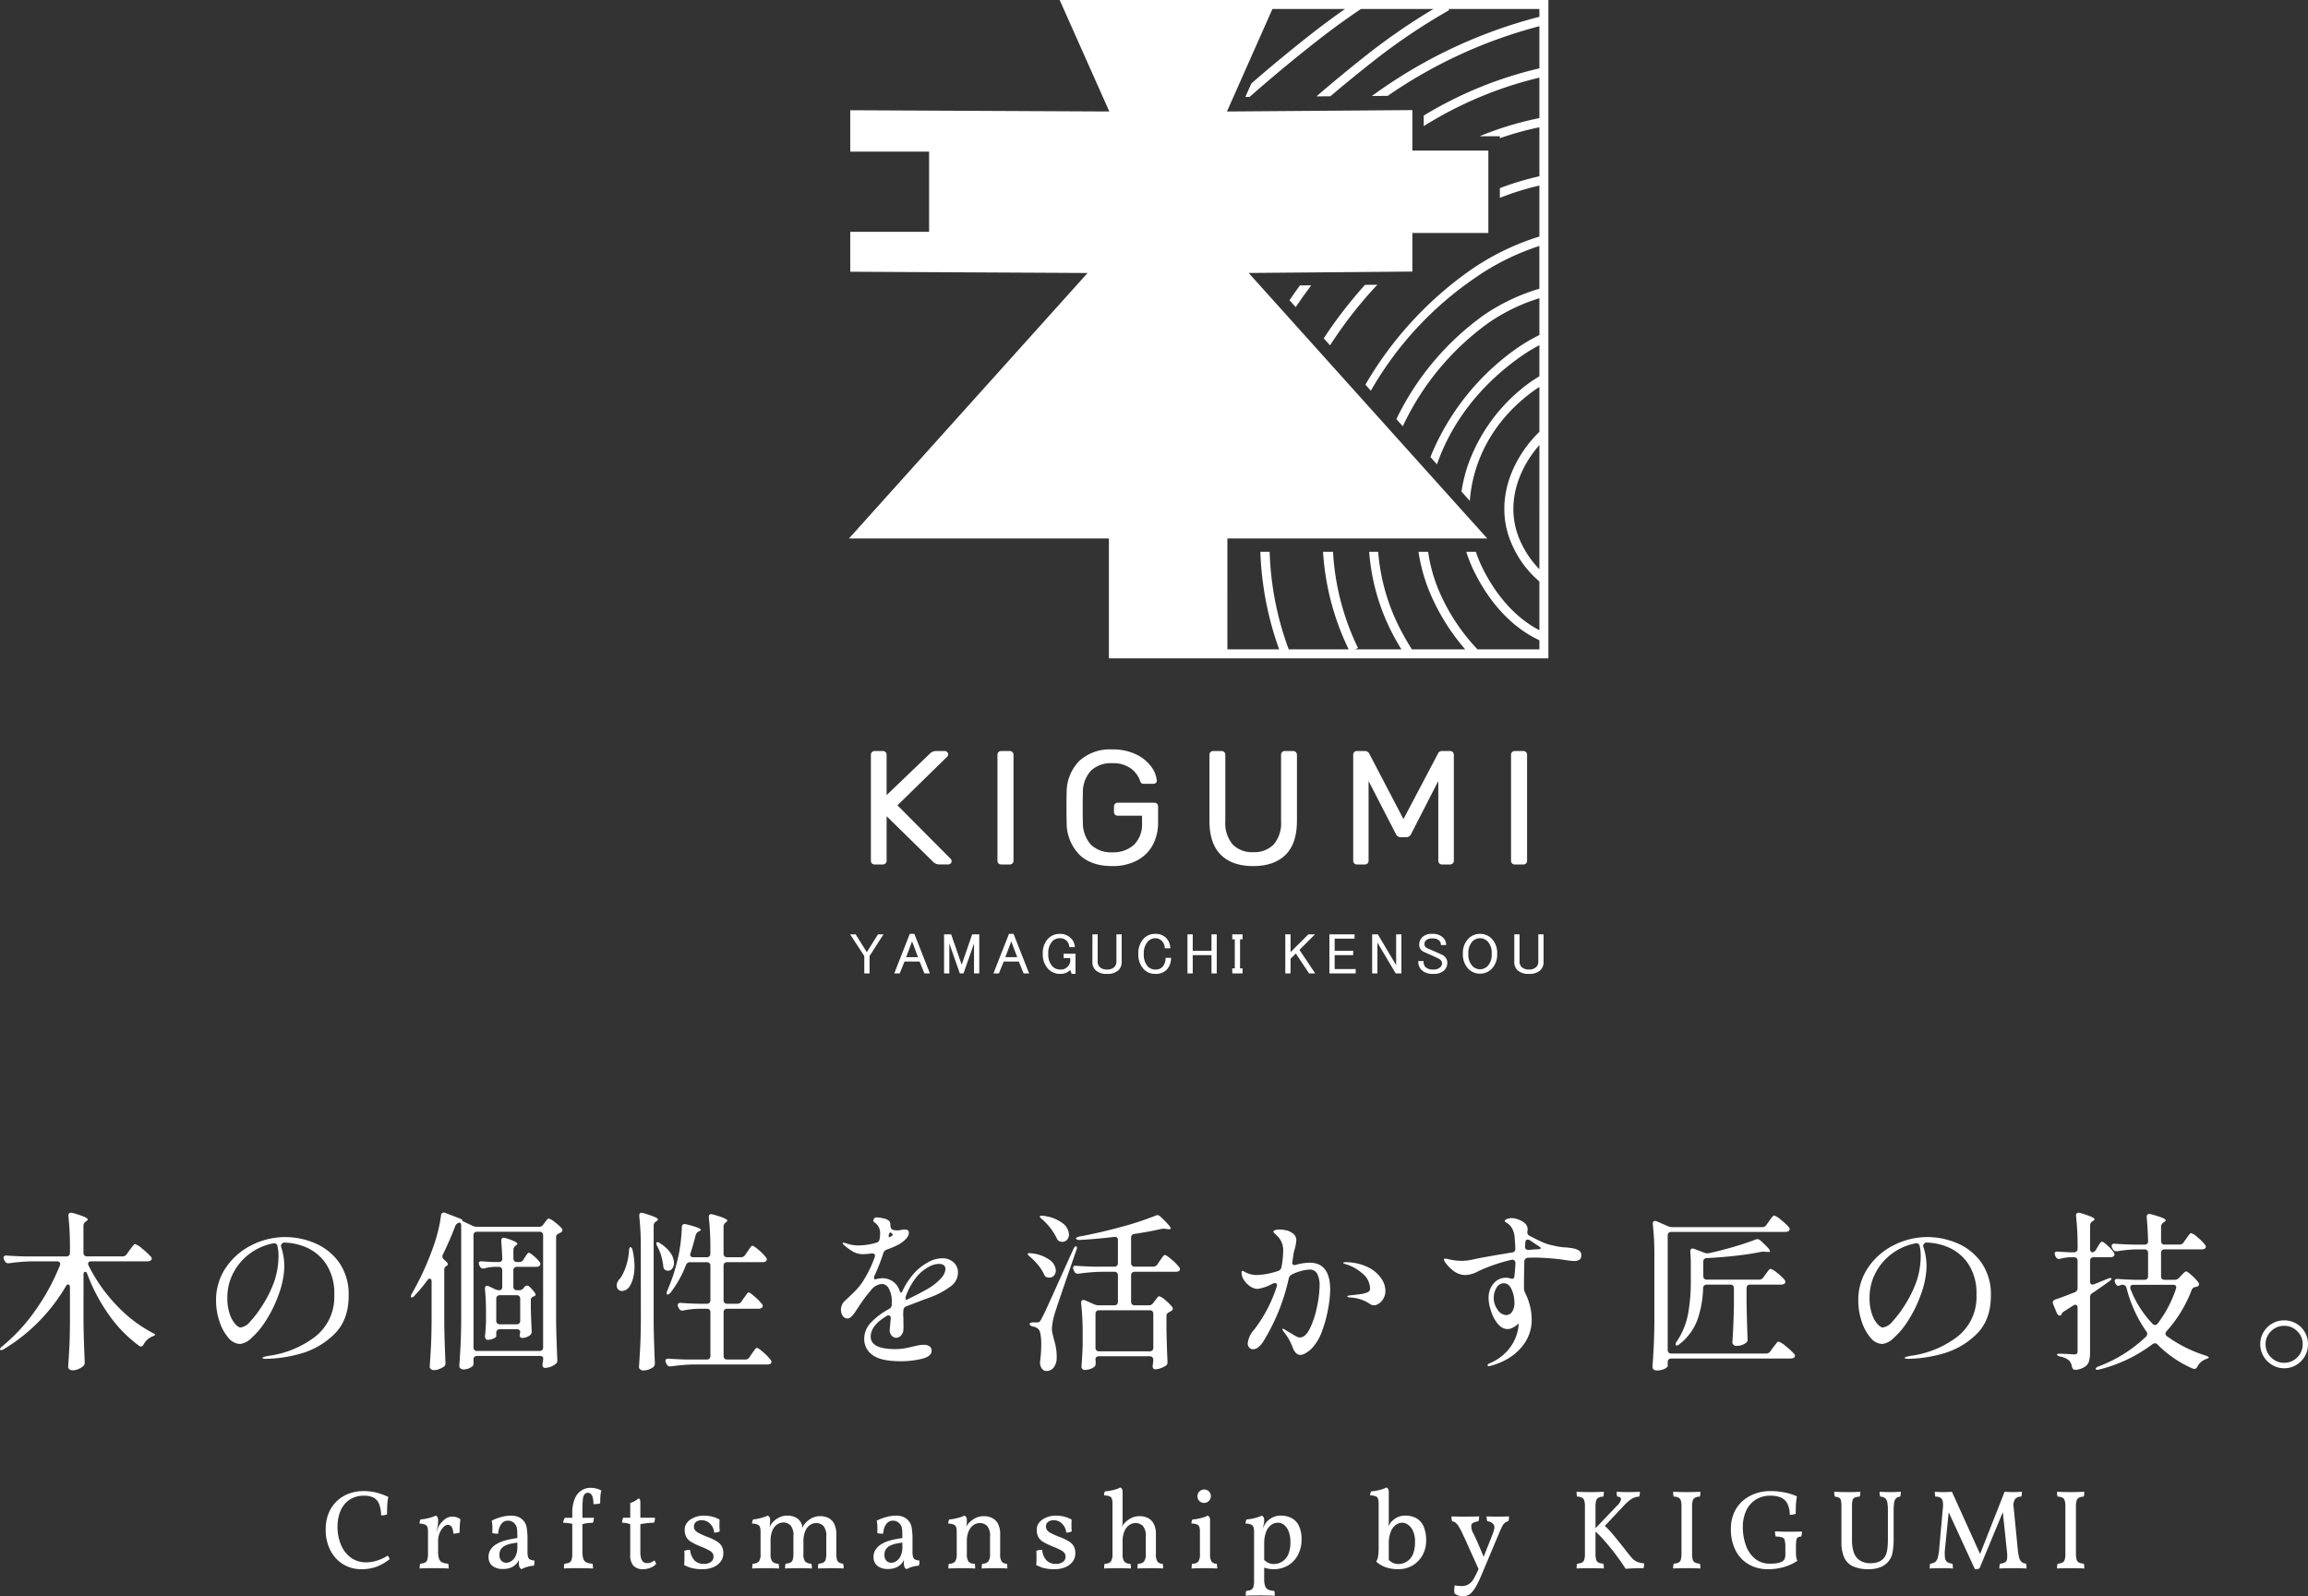 <svg id="コンポーネント_229_8" data-name="コンポーネント 229 – 8" xmlns="http://www.w3.org/2000/svg" width="512.697" height="354.623" viewBox="0 0 512.697 354.623">
  <rect x="0" y="0" width="512.697" height="354.623" fill="#333333" stroke="none"/>
  <g id="グループ_26838" data-name="グループ 26838" transform="translate(32.433 260.105)">
    <path id="パス_150322" data-name="パス 150322" d="M-240.73-22.268a1.092,1.092,0,0,0,.95-.494l.608-.874q.19-.228.475-.608t.456-.57a.465.465,0,0,1,.323-.19,4.783,4.783,0,0,1,1.6,1.045,14.426,14.426,0,0,1,1.9,1.767.581.581,0,0,1,.19.418.543.543,0,0,1-.228.418,1.334,1.334,0,0,1-.722.19h-12.5q-.684,0-.684.532a.946.946,0,0,0,.114.418,35.455,35.455,0,0,0,6.194,8.8,30.177,30.177,0,0,0,7.942,6.1q.684.3.608.494a.356.356,0,0,1-.228.19q-.19.076-.456.19a3.807,3.807,0,0,0-1.824,1.71q-.3.494-.646.494a.822.822,0,0,1-.418-.19,29.673,29.673,0,0,1-6.555-6.688,40.005,40.005,0,0,1-4.921-9.234q-.152-.494-.456-.494-.38,0-.38.646V-7.258q.076,4.1.266,8.4v.19a1.031,1.031,0,0,1-.3.76,3.853,3.853,0,0,1-1.083.665,3.311,3.311,0,0,1-1.311.285,1.09,1.09,0,0,1-.7-.228.668.668,0,0,1-.285-.532q.152-2.242.266-4.351T-252.4-7.6v-7.752a.933.933,0,0,0-.114-.513.322.322,0,0,0-.266-.171q-.3,0-.532.418a39.921,39.921,0,0,1-5.947,7.771,39.469,39.469,0,0,1-7.809,6.175q-.608.38-.8.152a.219.219,0,0,1-.076-.152q0-.19.494-.608A39.974,39.974,0,0,0-260-10.393a47.758,47.758,0,0,0,5.358-9.861,1.206,1.206,0,0,0,.076-.342.506.506,0,0,0-.19-.418.831.831,0,0,0-.532-.152h-5.586a40.932,40.932,0,0,0-5.016.418h-.228a.781.781,0,0,1-.76-.494l-.152-.3a.946.946,0,0,1-.114-.418.455.455,0,0,1,.19-.4.764.764,0,0,1,.532-.095q1.33.114,3.952.19h9.272a.8.8,0,0,0,.589-.209.8.8,0,0,0,.209-.589V-24.4a60.619,60.619,0,0,0-.342-6.8v-.152a.537.537,0,0,1,.608-.608.988.988,0,0,1,.3.038,20.168,20.168,0,0,1,2.641.874q.741.342.741.57,0,.19-.3.38l-.114.076a1.072,1.072,0,0,0-.532.95v6a.8.8,0,0,0,.209.589.8.8,0,0,0,.589.209Zm36.176-4.294a16.942,16.942,0,0,1,6.5,1.33,12.588,12.588,0,0,1,5.4,4.256,12.187,12.187,0,0,1,2.166,7.448q0,5.51-3.306,8.645a17.248,17.248,0,0,1-7.5,4.256A29.8,29.8,0,0,1-208.924.494a2.033,2.033,0,0,1-.494-.057q-.228-.057-.228-.133,0-.152.494-.285a9.15,9.15,0,0,1,.988-.209,21.721,21.721,0,0,0,10.431-4.389,11.188,11.188,0,0,0,4.047-9.139,11.831,11.831,0,0,0-1.786-6.821,10.079,10.079,0,0,0-4.37-3.7,13,13,0,0,0-5.13-1.1q-.684.418-.532.912a13.066,13.066,0,0,1,.532,2.128,12.793,12.793,0,0,1,.19,2.09A17.032,17.032,0,0,1-205.124-17a20.135,20.135,0,0,1-1.026,3.515,28.111,28.111,0,0,1-2.831,5.662A17.83,17.83,0,0,1-212.116-4.1a4.358,4.358,0,0,1-2.47,1.292,3.53,3.53,0,0,1-2.641-1.406A10.4,10.4,0,0,1-219.2-7.866a14.444,14.444,0,0,1-.741-4.56,12.754,12.754,0,0,1,2.223-7.41,14.851,14.851,0,0,1,5.776-4.978A16.545,16.545,0,0,1-204.554-26.562Zm-1.52,4.18a9.319,9.319,0,0,0-.228-2.166.735.735,0,0,0-.95-.608,12.563,12.563,0,0,0-5.13,2.223,12.445,12.445,0,0,0-3.686,4.256,11.724,11.724,0,0,0-1.368,5.6,10.7,10.7,0,0,0,.551,3.667,6.3,6.3,0,0,0,1.254,2.223q.7.722,1.121.722a3.426,3.426,0,0,0,2.185-1.368,22.949,22.949,0,0,0,2.451-3.192,26.021,26.021,0,0,0,2.926-5.871A17.6,17.6,0,0,0-206.074-22.382Zm34.01,5.738q0-.684-.418-.684-.266,0-.532.38a35.139,35.139,0,0,1-2.85,3.42q-.342.38-.57.38a.2.2,0,0,1-.228-.228,1.325,1.325,0,0,1,.228-.646,62.136,62.136,0,0,0,4.636-10.07,32.765,32.765,0,0,0,1.121-3.629,29.1,29.1,0,0,0,.7-3.629q.076-.646.608-.646a.846.846,0,0,1,.38.076l3.04,1.178q.8.3.722.456,0,.038-.076.114l2.318,1.1a2.34,2.34,0,0,0,.988.228H-148.2a1.092,1.092,0,0,0,.95-.494l.3-.418q.114-.152.323-.418a2.823,2.823,0,0,1,.342-.38.431.431,0,0,1,.285-.114,3.682,3.682,0,0,1,1.292.779,10.717,10.717,0,0,1,1.558,1.387.654.654,0,0,1,.152.418.624.624,0,0,1-.342.494l-.38.19a1.5,1.5,0,0,0-.513.342.767.767,0,0,0-.171.532V-7.676q.076,4.142.266,8.36v.19a.816.816,0,0,1-.38.76,3.8,3.8,0,0,1-1.121.627,3.653,3.653,0,0,1-1.273.247.465.465,0,0,1-.418-.266.946.946,0,0,1-.114-.418,4.985,4.985,0,0,1,.076-.57V1.216A2.533,2.533,0,0,0-147.288.3a.382.382,0,0,0-.209-.323,1.1,1.1,0,0,0-.589-.133h-13.87a.8.8,0,0,0-.589.209.8.8,0,0,0-.209.589v1.1q0,.3-.684.7a3.034,3.034,0,0,1-1.558.4.959.959,0,0,1-.646-.228.683.683,0,0,1-.266-.532q.152-2.242.266-4.351t.152-5.529V-29.07q0-.8-.494-.684a1.3,1.3,0,0,0-.8.684q-1.14,3.04-2.774,6.384a.946.946,0,0,0-.114.418.978.978,0,0,0,.38.722q.836.684.836,1.026,0,.19-.3.38a.87.87,0,0,0-.494.874v12.2q.076,4.142.266,8.36v.19a.816.816,0,0,1-.38.76,5.378,5.378,0,0,1-1.045.532A3.2,3.2,0,0,1-171.57,3a.959.959,0,0,1-.646-.228.683.683,0,0,1-.266-.532q.152-2.242.266-4.351t.152-5.529Zm10.108-11.1a.8.8,0,0,0-.589.209.8.8,0,0,0-.209.589v24.89a.8.8,0,0,0,.209.589.8.8,0,0,0,.589.209h13.87a.8.8,0,0,0,.589-.209.8.8,0,0,0,.209-.589v-24.89a.8.8,0,0,0-.209-.589.8.8,0,0,0-.589-.209Zm9.348,6.726a1.018,1.018,0,0,0,.95-.532l.3-.494q.114-.152.3-.437a4.374,4.374,0,0,1,.323-.437.38.38,0,0,1,.285-.152q.266,0,1.121.741a8.5,8.5,0,0,1,1.273,1.311.707.707,0,0,1,.152.456.581.581,0,0,1-.19.418,1.149,1.149,0,0,1-.684.19H-153.1a.8.8,0,0,0-.589.209.8.8,0,0,0-.209.589v3.61a.8.8,0,0,0,.209.589.8.8,0,0,0,.589.209h.494a1.259,1.259,0,0,0,.988-.494l.152-.19a.7.7,0,0,1,.608-.342.8.8,0,0,1,.57.266q1.33,1.33,1.33,1.748,0,.228-.418.38a.828.828,0,0,0-.646.874v2.09q.114,3.116.19,4.712v.152a.91.91,0,0,1-.38.8,2.88,2.88,0,0,1-1.71.608.582.582,0,0,1-.494-.266.622.622,0,0,1-.076-.342,1.331,1.331,0,0,1,.076-.418.842.842,0,0,1,.038-.266q0-.646-.8-.646H-156.9a.8.8,0,0,0-.589.209.8.8,0,0,0-.209.589v.76q0,.228-.627.513a3.133,3.133,0,0,1-1.311.285.493.493,0,0,1-.4-.228.862.862,0,0,1-.171-.532q.152-1.33.228-3.306V-9.842q0-2.812-.228-5.13v-.152q0-.608.456-.608a.946.946,0,0,1,.418.114l1.368.646a2.34,2.34,0,0,0,.988.228.54.54,0,0,0,.437-.209.907.907,0,0,0,.171-.589v-3.61a.8.8,0,0,0-.209-.589.8.8,0,0,0-.589-.209h-.874a10.135,10.135,0,0,0-2.28.342.989.989,0,0,1-.3.038.8.8,0,0,1-.722-.494l-.114-.228a1.012,1.012,0,0,1-.114-.456q0-.494.722-.418.912.076,2.66.152h1.026a.705.705,0,0,0,.8-.8q-.076-2.128-.228-3.838v-.076q0-.684.57-.684a2.285,2.285,0,0,1,.38.076,13.174,13.174,0,0,1,2.052.76q.57.3.57.532,0,.114-.3.342l-.038.038a1.132,1.132,0,0,0-.532.95v1.9a.8.8,0,0,0,.209.589.8.8,0,0,0,.589.209ZM-157.7-7.98a.8.8,0,0,0,.209.589.8.8,0,0,0,.589.209h3.724a.8.8,0,0,0,.589-.209.8.8,0,0,0,.209-.589v-4.864a.8.8,0,0,0-.209-.589.8.8,0,0,0-.589-.209H-156.9a.8.8,0,0,0-.589.209.8.8,0,0,0-.209.589ZM-125.59-24.4a61.266,61.266,0,0,0-.342-6.8v-.152q0-.608.532-.608a2.285,2.285,0,0,1,.38.076,23.154,23.154,0,0,1,2.508.855q.722.323.722.551,0,.19-.3.38l-.114.076a1.072,1.072,0,0,0-.532.95v22q.076,4.1.266,8.4v.228a.986.986,0,0,1-.3.722,3.6,3.6,0,0,1-1.026.57,3.442,3.442,0,0,1-1.216.228,1.09,1.09,0,0,1-.7-.228.668.668,0,0,1-.285-.532q.152-2.242.266-4.351t.152-5.529Zm21.432,12.654a1.072,1.072,0,0,0,.95-.532l.494-.722a6.753,6.753,0,0,0,.418-.57,4.908,4.908,0,0,1,.38-.513.421.421,0,0,1,.3-.171q.266,0,1.349.95a12.045,12.045,0,0,1,1.577,1.6.836.836,0,0,1,.19.456.543.543,0,0,1-.228.418,1.334,1.334,0,0,1-.722.19H-106.4a.8.8,0,0,0-.589.209.8.8,0,0,0-.209.589v9.69a.8.8,0,0,0,.209.589.8.8,0,0,0,.589.209h3.99a1.092,1.092,0,0,0,.95-.494l.532-.8q.114-.152.38-.532a6.286,6.286,0,0,1,.437-.57.465.465,0,0,1,.323-.19q.3,0,1.425.988A11.077,11.077,0,0,1-96.748.722a.836.836,0,0,1,.19.456.547.547,0,0,1-.19.38,1.334,1.334,0,0,1-.722.19h-16.378a40.932,40.932,0,0,0-5.016.418h-.228a.781.781,0,0,1-.76-.494l-.152-.3a1.012,1.012,0,0,1-.114-.456.418.418,0,0,1,.19-.361A.764.764,0,0,1-119.4.456q1.292.114,3.914.19h4.56a.8.8,0,0,0,.589-.209.8.8,0,0,0,.209-.589v-9.69a.8.8,0,0,0-.209-.589.8.8,0,0,0-.589-.209h-1.558a20.659,20.659,0,0,0-3.648.38.652.652,0,0,1-.266.038.758.758,0,0,1-.722-.532l-.152-.266a.946.946,0,0,1-.114-.418q0-.57.76-.494,1.292.114,3.914.19h1.786a.8.8,0,0,0,.589-.209.8.8,0,0,0,.209-.589v-7.638a.8.8,0,0,0-.209-.589.8.8,0,0,0-.589-.209h-3.686a.954.954,0,0,0-.95.646,24.1,24.1,0,0,1-3.42,6.118q-.38.418-.646.418-.228,0-.228-.266a1.527,1.527,0,0,1,.152-.608,38.669,38.669,0,0,0,2.242-6.726,29.343,29.343,0,0,0,.684-3.667,35.878,35.878,0,0,0,.3-3.667q0-.722.646-.722a.988.988,0,0,1,.3.038q3.268.8,3.268,1.254,0,.114-.342.3l-.114.038a1.417,1.417,0,0,0-.684.836q-.342,1.482-1.14,3.99a1.206,1.206,0,0,0-.076.342.506.506,0,0,0,.19.418.831.831,0,0,0,.532.152h2.964a.8.8,0,0,0,.589-.209.8.8,0,0,0,.209-.589v-1.216a60.617,60.617,0,0,0-.342-6.8v-.152q0-.608.532-.608a2.285,2.285,0,0,1,.38.076q3.192.874,3.192,1.368,0,.152-.266.342l-.038.038a1.132,1.132,0,0,0-.532.95v6a.8.8,0,0,0,.209.589.8.8,0,0,0,.589.209h3.078a1.072,1.072,0,0,0,.95-.532l.494-.722q.152-.228.4-.589a5.682,5.682,0,0,1,.4-.532.421.421,0,0,1,.3-.171q.3,0,1.406.95a10.316,10.316,0,0,1,1.6,1.634.836.836,0,0,1,.19.456.543.543,0,0,1-.228.418,1.149,1.149,0,0,1-.684.19h-7.9a.8.8,0,0,0-.589.209.8.8,0,0,0-.209.589v7.638a.8.8,0,0,0,.209.589.8.8,0,0,0,.589.209Zm-17.784-12.806q-.342-.722-.114-.836a.22.22,0,0,1,.152-.038.929.929,0,0,1,.608.266,7.664,7.664,0,0,1,2.337,2.166,4.006,4.006,0,0,1,.741,2.166,2,2,0,0,1-.38,1.254,1.123,1.123,0,0,1-.912.494,1.2,1.2,0,0,1-.608-.152.824.824,0,0,1-.361-.361,1.847,1.847,0,0,1-.133-.551A11.646,11.646,0,0,0-121.942-24.548Zm-6.27,1.064a1.609,1.609,0,0,1,.1-.608q.1-.228.247-.228.3.076.456.684a17.541,17.541,0,0,1,.418,3.5,10.724,10.724,0,0,1-.3,2.641,6.034,6.034,0,0,1-.8,1.919,2.3,2.3,0,0,1-.76.722,1.8,1.8,0,0,1-.912.266,1.121,1.121,0,0,1-.95-.456,1.34,1.34,0,0,1-.228-.76,1.914,1.914,0,0,1,.456-1.216,1.228,1.228,0,0,1,.247-.3.846.846,0,0,0,.209-.266,10.35,10.35,0,0,0,1.178-2.584A13.64,13.64,0,0,0-128.212-23.484Zm69.654,1.634a3.578,3.578,0,0,1,2.394.874,2.852,2.852,0,0,1,1.026,2.28,3.749,3.749,0,0,1-1.577,3.059,17.7,17.7,0,0,1-4.161,2.3l-1.748.646q-4.294,1.634-3.99,1.52a.974.974,0,0,0-.646.912,8.8,8.8,0,0,0,0,1.634q0,.342.019,1.368a12.185,12.185,0,0,1-.019,1.33,1.944,1.944,0,0,1-.513,1.216,1.422,1.422,0,0,1-1.083.532,1.313,1.313,0,0,1-1.007-.494,1.669,1.669,0,0,1-.437-1.14q0-.152.152-1.748a8.091,8.091,0,0,1,.076-.836V-8.55q0-.608-.494-.608a.707.707,0,0,0-.456.152q-3.5,2.128-3.5,4.56,0,2.774,5.434,2.774a11.946,11.946,0,0,0,2-.152q.893-.152,1.957-.418.19-.038.95-.209a6.584,6.584,0,0,1,1.444-.171,2.119,2.119,0,0,1,1.292.342,1.121,1.121,0,0,1,.456.95q0,1.292-2.185,1.824a19.8,19.8,0,0,1-4.693.532q-4.408,0-6.251-1.387a4.3,4.3,0,0,1-1.843-3.591,5.193,5.193,0,0,1,1.444-3.572,16.011,16.011,0,0,1,4.1-3.078,1.031,1.031,0,0,0,.57-.912v-.57a5.773,5.773,0,0,0-.646-3.04,1.825,1.825,0,0,0-1.52-1.026A3.329,3.329,0,0,0-74.423-14.8a31.482,31.482,0,0,0-2.565,3.4l-.418.646q-.114.152-.57.836a5.764,5.764,0,0,1-.874,1.064,1.2,1.2,0,0,1-.76.38,1.29,1.29,0,0,1-1.121-.57,2.391,2.391,0,0,1-.4-1.406,2.748,2.748,0,0,1,.95-2.014l.57-.532q1.064-.988,1.843-1.8A13.567,13.567,0,0,0-76.3-16.644a26.412,26.412,0,0,0,2.66-5.434,1.206,1.206,0,0,0,.076-.342.442.442,0,0,0-.209-.4.92.92,0,0,0-.589-.095,16.073,16.073,0,0,1-1.786.152,4.54,4.54,0,0,1-2.223-.513A13.181,13.181,0,0,1-80.6-24.928a.417.417,0,0,1-.152-.266q0-.114.19-.114a2.213,2.213,0,0,1,.532.114,8.113,8.113,0,0,0,2.774.494,14.561,14.561,0,0,0,3.99-.608.935.935,0,0,0,.722-.836,7.49,7.49,0,0,0,.114-1.216,2.767,2.767,0,0,0-1.216-2.432q-.3-.19-.3-.38a.951.951,0,0,1,.228-.551.682.682,0,0,1,.532-.209,7.063,7.063,0,0,1,1.5.228,2.535,2.535,0,0,1,1.273.57,1.418,1.418,0,0,1,.266.95v.076a1.3,1.3,0,0,0,.133.551.755.755,0,0,0,.437.4,4.381,4.381,0,0,0,.988.114,2.666,2.666,0,0,0,.836-.114,4.935,4.935,0,0,1,.8-.076q.912,0,.912.722a2.012,2.012,0,0,1-.627,1.33,6.733,6.733,0,0,1-1.615,1.254,17.352,17.352,0,0,1-2.66,1.14,1.254,1.254,0,0,0-.76.76,43.728,43.728,0,0,1-1.976,5.054,1.262,1.262,0,0,0-.114.494.269.269,0,0,0,.3.3l.3-.076a5.217,5.217,0,0,1,1.026-.152A3.963,3.963,0,0,1-68.1-14.63q.19.418.3.418.19,0,.342-.38a15.949,15.949,0,0,1,2.812-4.18,11.576,11.576,0,0,1,2.793-2.147A6.654,6.654,0,0,1-58.558-21.85Zm-11.628-5.738q-.152,0-.342.608,0,.57.228.456l.418-.266q.266-.152.266-.3t-.3-.342l-.19-.152Zm8.436,12.464a11.176,11.176,0,0,0,2.793-2.223,3.429,3.429,0,0,0,1.045-2.071q0-1.178-1.482-1.178a4.894,4.894,0,0,0-2.242.665,9.041,9.041,0,0,0-2.356,1.843,12.539,12.539,0,0,0-1.463,2.014,14.836,14.836,0,0,0-1.159,2.394,1.758,1.758,0,0,0-.152.722.54.54,0,0,0,.076.3q.076.114.152.038l.836-.418Q-63.308-14.212-61.75-15.124ZM-12.73-11.4a1.092,1.092,0,0,0,.95-.494l.38-.494q.114-.152.323-.437a3.888,3.888,0,0,1,.361-.437.438.438,0,0,1,.3-.152,3.333,3.333,0,0,1,1.311.836,10.287,10.287,0,0,1,1.539,1.52.654.654,0,0,1,.152.418.624.624,0,0,1-.342.494l-.38.228a1.5,1.5,0,0,0-.513.342.767.767,0,0,0-.171.532v3.192q.114,4.674.228,6.916v.19a.816.816,0,0,1-.38.76,5.437,5.437,0,0,1-1.121.551,3.482,3.482,0,0,1-1.2.247h-.152q-.456-.114-.456-.76a2.079,2.079,0,0,0,.076-.456q0-.076.076-.684V.722a.8.8,0,0,0-.209-.589.8.8,0,0,0-.589-.209H-23.788q-.8,0-.8.684a4.339,4.339,0,0,1,.038.608v.3a.9.9,0,0,1-.266.722,2.781,2.781,0,0,1-.95.513,3.72,3.72,0,0,1-1.216.209.654.654,0,0,1-.532-.228A.806.806,0,0,1-27.7,2.2q.152-1.71.266-4.636V-5.168a58.819,58.819,0,0,0-.342-6.688v-.152q0-.57.494-.57a.846.846,0,0,1,.38.076l2.09.912a2.272,2.272,0,0,0,.95.19h3.458a.8.8,0,0,0,.589-.209.8.8,0,0,0,.209-.589V-18.05a.8.8,0,0,0-.209-.589.8.8,0,0,0-.589-.209h-2.888a40.933,40.933,0,0,0-5.016.418h-.228a.781.781,0,0,1-.76-.494l-.152-.342a1.012,1.012,0,0,1-.114-.456q0-.532.722-.456,1.292.114,3.952.19h4.484a.8.8,0,0,0,.589-.209.8.8,0,0,0,.209-.589v-5.092a.691.691,0,0,0-.228-.589.843.843,0,0,0-.608-.133q-3.724.456-7.676.684h-.152a.893.893,0,0,1-.437-.1.413.413,0,0,1-.209-.209v-.038q0-.228.76-.418,4.37-.8,9.12-2.09a67.217,67.217,0,0,0,7.79-2.546.946.946,0,0,1,.418-.114.985.985,0,0,1,.684.342q2.28,2.166,2.28,2.584,0,.266-.646.19l-.532-.076-.418-.038a4.986,4.986,0,0,0-.57.076q-2.7.608-5.928,1.1a.764.764,0,0,0-.722.836v5.624a.8.8,0,0,0,.209.589.8.8,0,0,0,.589.209h4.1a1.092,1.092,0,0,0,.95-.494l.532-.8q.114-.152.38-.532a6.285,6.285,0,0,1,.437-.57.465.465,0,0,1,.323-.19q.3,0,1.482,1.007A10.7,10.7,0,0,1-6-19.874a.836.836,0,0,1,.19.456.547.547,0,0,1-.19.38,1.334,1.334,0,0,1-.722.19h-9.158a.8.8,0,0,0-.589.209.8.8,0,0,0-.209.589V-12.2a.8.8,0,0,0,.209.589.8.8,0,0,0,.589.209ZM-36.442-30.514a2,2,0,0,1-.437-.418q-.133-.19-.057-.266a.524.524,0,0,1,.38-.114,1.6,1.6,0,0,1,.38.038,8.606,8.606,0,0,1,4.313,1.653,3.353,3.353,0,0,1,1.387,2.489,1.693,1.693,0,0,1-.418,1.159,1.355,1.355,0,0,1-1.064.475H-32a2.1,2.1,0,0,1-.418-.076.964.964,0,0,1-.456-.228,1.438,1.438,0,0,1-.3-.456A13.489,13.489,0,0,0-36.442-30.514ZM-39.216-7.22a.305.305,0,0,1,.209-.285,1.462,1.462,0,0,1,.589-.095h.836a.9.9,0,0,0,.551-.133,2.152,2.152,0,0,0,.437-.665q.494-.874,1.539-3.173t3.667-8.151l1.862-4.1q.3-.684.57-.684t.266.342a3.176,3.176,0,0,1-.152.532l-2.014,5.814q-.532,1.52-1.558,4.541t-1.254,3.819a13.513,13.513,0,0,0-.608,3.42,6.813,6.813,0,0,0,.209,1.2q.171.665.209.855a17.984,17.984,0,0,1,.513,2.147,11.766,11.766,0,0,1,.133,2.3A3.388,3.388,0,0,1-33.9,2.451a2,2,0,0,1-1.634.741,1.127,1.127,0,0,1-.817-.361,2.081,2.081,0,0,1-.513-1.045,1.8,1.8,0,0,1-.038-.418A3.558,3.558,0,0,1-36.86.8a29.932,29.932,0,0,0,.228-3.458,12.22,12.22,0,0,0-.19-2.375,1.909,1.909,0,0,0-.57-1.2,2.542,2.542,0,0,0-1.1-.456Q-39.216-6.878-39.216-7.22Zm.076-14.972q-.608-.494-.494-.684a.524.524,0,0,1,.38-.114,1.6,1.6,0,0,1,.38.038,8.284,8.284,0,0,1,4.123,1.482A3.062,3.062,0,0,1-33.4-19.152a1.669,1.669,0,0,1-.4,1.14,1.322,1.322,0,0,1-1.045.456,2.136,2.136,0,0,1-.494-.076.769.769,0,0,1-.437-.247,2.913,2.913,0,0,1-.285-.475,8.778,8.778,0,0,0-1.254-1.976A14.094,14.094,0,0,0-39.14-22.192Zm26.6,21.014a.8.8,0,0,0,.589-.209.8.8,0,0,0,.209-.589V-9.5a.8.8,0,0,0-.209-.589.8.8,0,0,0-.589-.209H-23.788a.8.8,0,0,0-.589.209.8.8,0,0,0-.209.589v7.524a.8.8,0,0,0,.209.589.8.8,0,0,0,.589.209ZM22.99-20.862q4.56,0,4.56,6.042a25.343,25.343,0,0,1-.437,4.066,28.255,28.255,0,0,1-1.349,5.016,10.74,10.74,0,0,1-2.2,3.8A6.343,6.343,0,0,1,22.173-.817,2.625,2.625,0,0,1,20.9-.38q-1.1,0-1.748-1.824a11.812,11.812,0,0,0-1.862-3.23,1.87,1.87,0,0,1-.38-.684q0-.076.114-.076a2.154,2.154,0,0,1,.722.361q.57.361.874.513.266.152.741.456a6.388,6.388,0,0,0,.817.456,1.594,1.594,0,0,0,.646.152q1.254,0,2.261-2.09a20.341,20.341,0,0,0,1.558-4.845,23.85,23.85,0,0,0,.551-4.465,5.672,5.672,0,0,0-.532-2.755,1.856,1.856,0,0,0-1.748-.931,10.135,10.135,0,0,0-3.876,1.1,1.26,1.26,0,0,0-.684.836A45.067,45.067,0,0,1,12.844-3.61a5.308,5.308,0,0,1-1.178,1.444,1.964,1.964,0,0,1-1.216.532,1.151,1.151,0,0,1-.874-.361,1.351,1.351,0,0,1-.342-.969,5.313,5.313,0,0,1,1.406-3A31.751,31.751,0,0,0,15.656-15.5a1.206,1.206,0,0,0,.076-.342.437.437,0,0,0-.494-.494,1.456,1.456,0,0,0-.456.114,9.77,9.77,0,0,1-3.344,1.178A2.969,2.969,0,0,1,9.8-15.6a4.823,4.823,0,0,1-1.387-1.387,3.02,3.02,0,0,1-.551-1.672q0-.38.19-.38a1.078,1.078,0,0,1,.456.171q.3.171.456.247a5.527,5.527,0,0,0,2.356.494A16.792,16.792,0,0,0,16-19.038a1.058,1.058,0,0,0,.722-.836,19.418,19.418,0,0,0,.38-3.42,4.484,4.484,0,0,0-.8-2.926,6.265,6.265,0,0,0-.855-.912q-.513-.456-.513-.608,0-.228.38-.361a3.05,3.05,0,0,1,.988-.133,6.566,6.566,0,0,1,1.52.19,3.023,3.023,0,0,1,1.216.532,1.876,1.876,0,0,1,.988,1.672,9.481,9.481,0,0,1-.3,1.748,8.586,8.586,0,0,0-.342,1.444l-.228,1.52-.038.266a.5.5,0,0,0,.19.437.659.659,0,0,0,.532.057A11.717,11.717,0,0,1,22.99-20.862Zm7.9-.114a11.42,11.42,0,0,1,5.111,1.14,7.563,7.563,0,0,1,2.907,2.489,5.025,5.025,0,0,1,.912,2.679,3.51,3.51,0,0,1-.4,1.691,3.231,3.231,0,0,1-1.007,1.159,2.087,2.087,0,0,1-1.178.418,1.3,1.3,0,0,1-.646-.171q-.3-.171-.76-.475a8.716,8.716,0,0,0-3.952-1.1q-.532-.076-.532-.228t.57-.228l1.634-.19.912-.114a5.849,5.849,0,0,0,1.539-.456.879.879,0,0,0,.4-.836,4.35,4.35,0,0,0-1.71-3.287A9.813,9.813,0,0,0,30.78-20.6q-.342-.114-.342-.228Q30.438-20.976,30.894-20.976Zm50.16-3.154a4.861,4.861,0,0,1,1.672.494,1.238,1.238,0,0,1,.608,1.178q0,1.216-1.6,1.216a15.257,15.257,0,0,1-2.014-.228A52.578,52.578,0,0,0,73.264-22q-1.216,0-1.786.038a.8.8,0,0,0-.8.836q-.076,2.964-.076,4.446v1.634a2.254,2.254,0,0,0,.3.988,13.794,13.794,0,0,1,1.026,2.793,11.829,11.829,0,0,1,.38,2.907,9.084,9.084,0,0,1-1.482,5.225A11.463,11.463,0,0,1,67.279.3a14.553,14.553,0,0,1-4.123,1.748,1.61,1.61,0,0,1-.38.076q-.266,0-.266-.19,0-.266.38-.418a10.863,10.863,0,0,0,3.99-2.774,9.885,9.885,0,0,0,1.976-3.268,10,10,0,0,0,.57-2.774q0-.076-.228.133a3.639,3.639,0,0,1-.532.4,3.681,3.681,0,0,1-.874.475,2.323,2.323,0,0,1-.8.171,2.585,2.585,0,0,1-1.881-.817,6.807,6.807,0,0,1-1.349-1.957,12.362,12.362,0,0,1-.741-2.09,8.226,8.226,0,0,1-.285-2.052,4.82,4.82,0,0,1,1.083-3.173,3.5,3.5,0,0,1,2.831-1.311,2.65,2.65,0,0,1,.912.152,2.285,2.285,0,0,0,.38.076q.494,0,.532-.57.19-1.862.228-2.888a.775.775,0,0,0-.247-.627.707.707,0,0,0-.627-.133A37.608,37.608,0,0,0,60.5-19a6.394,6.394,0,0,1-2.964.874,4.257,4.257,0,0,1-2.128-.608,7.531,7.531,0,0,1-1.71-1.463q-.874-.969-.874-1.387,0-.19.266-.19a6.855,6.855,0,0,1,1.14.228,14.6,14.6,0,0,0,2.318.266,11.128,11.128,0,0,0,2.7-.3q2.394-.532,8.7-1.558a.745.745,0,0,0,.722-.8q0-.76-.152-2.584a4.772,4.772,0,0,0-.475-1.786,2.959,2.959,0,0,0-.893-1.14q-.266-.19-.551-.38t-.285-.3q0-.266.532-.456a2.951,2.951,0,0,1,.988-.19,3.976,3.976,0,0,1,1.482.3q2.09.76,2.09,2.2a1.6,1.6,0,0,1-.038.38.988.988,0,0,0-.038.3.867.867,0,0,0,.456.722q1.71.912,2.964,1.463a10.029,10.029,0,0,0,2.432.741,13.533,13.533,0,0,0,2.926.418Zm-7.98.3q.19,0,.551-.019a2.183,2.183,0,0,0,.532-.076q.171-.057.171-.171,0-.152-.247-.3a2.03,2.03,0,0,1-.323-.228q-.456-.266-1.824-1.216a1.007,1.007,0,0,0-.494-.152q-.494,0-.532.608-.076.684-.076.988,0,.8,1.14.684a3.381,3.381,0,0,1,.646-.076A2.361,2.361,0,0,0,73.074-23.826ZM66.614-9.234a1.582,1.582,0,0,0,1.349-.722,3.664,3.664,0,0,0,.513-2.128,7.085,7.085,0,0,0-.608-2.793Q67.26-16.3,66.12-16.3a1.862,1.862,0,0,0-1.615.988,4.3,4.3,0,0,0-.627,2.356,4.309,4.309,0,0,0,.855,2.508A2.365,2.365,0,0,0,66.614-9.234ZM123.5-28.766a1.092,1.092,0,0,0,.95-.494l.57-.8q.152-.228.418-.589a4.915,4.915,0,0,1,.437-.532.48.48,0,0,1,.323-.171,4.678,4.678,0,0,1,1.482.969,12.223,12.223,0,0,1,1.748,1.615.836.836,0,0,1,.19.456.543.543,0,0,1-.228.418,1.334,1.334,0,0,1-.722.19H103.322a.8.8,0,0,0-.589.209.8.8,0,0,0-.209.589V-1.482a.8.8,0,0,0,.209.589.8.8,0,0,0,.589.209h21.052a1.092,1.092,0,0,0,.95-.494l.608-.836q.152-.19.437-.57t.456-.57a.465.465,0,0,1,.323-.19,4.8,4.8,0,0,1,1.6,1.026,13.237,13.237,0,0,1,1.862,1.71.581.581,0,0,1,.19.418.477.477,0,0,1-.228.418,1.264,1.264,0,0,1-.684.19H103.322a.8.8,0,0,0-.589.209.8.8,0,0,0-.209.589v.912q0,.114-.323.361a2.8,2.8,0,0,1-.893.418,4.351,4.351,0,0,1-1.254.171.959.959,0,0,1-.646-.228.683.683,0,0,1-.266-.532q.152-2.242.266-4.351t.152-5.529V-22.724a59.46,59.46,0,0,0-.342-6.688v-.152q0-.57.494-.57a.846.846,0,0,1,.38.076l2.432,1.064a2.523,2.523,0,0,0,.988.228ZM122.816-17.1a1.092,1.092,0,0,0,.95-.494l.494-.684q.114-.152.38-.513a4.914,4.914,0,0,1,.437-.532.48.48,0,0,1,.323-.171,4.013,4.013,0,0,1,1.444.893,9.415,9.415,0,0,1,1.634,1.539.836.836,0,0,1,.19.456.543.543,0,0,1-.228.418,1.334,1.334,0,0,1-.722.19H120.84a.8.8,0,0,0-.589.209.8.8,0,0,0-.209.589v3.458q.114,5.168.228,7.752v.19a.816.816,0,0,1-.38.76,3.345,3.345,0,0,1-2.166.646.839.839,0,0,1-.589-.228.7.7,0,0,1-.247-.532q.266-3.724.342-8.284V-15.2a.8.8,0,0,0-.209-.589.8.8,0,0,0-.589-.209h-5.206a.767.767,0,0,0-.836.8,23.156,23.156,0,0,1-1.216,6.878,12.184,12.184,0,0,1-4.028,5.548,1.262,1.262,0,0,1-.494.285q-.228.057-.3-.057a.258.258,0,0,1-.076-.19,1.2,1.2,0,0,1,.266-.646,16.218,16.218,0,0,0,2.489-6.042,39.326,39.326,0,0,0,.627-7.372v-3.686q0-1.406-.114-2.774v-.076q0-.684.494-.684a.846.846,0,0,1,.38.076l2.28.874a1.628,1.628,0,0,0,.57.114,2.025,2.025,0,0,0,.456-.038q2.774-.608,5.548-1.425t4.712-1.577a.946.946,0,0,1,.418-.114,1.179,1.179,0,0,1,.722.3q2.128,1.938,2.128,2.356,0,.266-.57.19l-.494-.038-.418-.038a4.986,4.986,0,0,0-.57.076q-2.432.494-5.624.855t-6.346.513a.744.744,0,0,0-.8.836V-17.9a.8.8,0,0,0,.209.589.8.8,0,0,0,.589.209Zm37.43-9.462a16.942,16.942,0,0,1,6.5,1.33,12.588,12.588,0,0,1,5.4,4.256,12.187,12.187,0,0,1,2.166,7.448q0,5.51-3.306,8.645a17.248,17.248,0,0,1-7.5,4.256A29.8,29.8,0,0,1,155.876.494a2.033,2.033,0,0,1-.494-.057Q155.154.38,155.154.3q0-.152.494-.285a9.15,9.15,0,0,1,.988-.209,21.721,21.721,0,0,0,10.431-4.389,11.188,11.188,0,0,0,4.047-9.139,11.831,11.831,0,0,0-1.786-6.821,10.079,10.079,0,0,0-4.37-3.7,13,13,0,0,0-5.13-1.1q-.684.418-.532.912a13.066,13.066,0,0,1,.532,2.128,12.793,12.793,0,0,1,.19,2.09A17.032,17.032,0,0,1,159.676-17a20.135,20.135,0,0,1-1.026,3.515,28.111,28.111,0,0,1-2.831,5.662A17.83,17.83,0,0,1,152.684-4.1a4.358,4.358,0,0,1-2.47,1.292,3.53,3.53,0,0,1-2.641-1.406A10.4,10.4,0,0,1,145.6-7.866a14.444,14.444,0,0,1-.741-4.56,12.754,12.754,0,0,1,2.223-7.41,14.851,14.851,0,0,1,5.776-4.978A16.545,16.545,0,0,1,160.246-26.562Zm-1.52,4.18a9.319,9.319,0,0,0-.228-2.166.735.735,0,0,0-.95-.608,12.563,12.563,0,0,0-5.13,2.223,12.445,12.445,0,0,0-3.686,4.256,11.724,11.724,0,0,0-1.368,5.6,10.7,10.7,0,0,0,.551,3.667,6.3,6.3,0,0,0,1.254,2.223q.7.722,1.121.722a3.426,3.426,0,0,0,2.185-1.368,22.949,22.949,0,0,0,2.451-3.192,26.021,26.021,0,0,0,2.926-5.871A17.6,17.6,0,0,0,158.726-22.382Zm38.114-.8a.964.964,0,0,0,.8-.532l.38-.646q.114-.19.323-.513a4.222,4.222,0,0,1,.361-.494.421.421,0,0,1,.3-.171q.266,0,1.216.855a8.639,8.639,0,0,1,1.406,1.539,1.167,1.167,0,0,1,.152.456.543.543,0,0,1-.228.418,1.149,1.149,0,0,1-.684.19h-3.724a.8.8,0,0,0-.589.209.8.8,0,0,0-.209.589v4.6a.767.767,0,0,0,.152.494.506.506,0,0,0,.418.19l.342-.076,2.964-1.216a1.85,1.85,0,0,1,.589-.171q.247-.019.285.1v.038q0,.266-.494.608-2.394,1.71-3.724,2.584a1.018,1.018,0,0,0-.532.95v12.2a7.435,7.435,0,0,1-.209,1.957,2.286,2.286,0,0,1-.874,1.235,4.711,4.711,0,0,1-2,.722h-.19q-.57,0-.76-.684a2.612,2.612,0,0,0-.57-1.33A3.829,3.829,0,0,0,189.734,0q-.722-.19-.722-.456,0-.19.57-.19.684,0,2.052.076l1.178.076a.889.889,0,0,0,.589-.152.747.747,0,0,0,.171-.57V-10.83q0-.684-.494-.684a.707.707,0,0,0-.456.152l-2.014,1.292a1.758,1.758,0,0,0-.532.456.22.22,0,0,1-.038.152q-.152.342-.418.342-.38,0-.646-.532l-.836-2.014a2.284,2.284,0,0,1-.076-.38q0-.418.57-.646,1.216-.38,4.294-1.6a.954.954,0,0,0,.646-.95V-21.28a.8.8,0,0,0-.209-.589.8.8,0,0,0-.589-.209h-.836a9.495,9.495,0,0,0-2.2.342.989.989,0,0,1-.3.038.8.8,0,0,1-.722-.494l-.114-.266a1.012,1.012,0,0,1-.114-.456q0-.494.722-.418.836.076,2.584.152h.988a.8.8,0,0,0,.589-.209.8.8,0,0,0,.209-.589V-24.4a60.619,60.619,0,0,0-.342-6.8v-.152a.537.537,0,0,1,.608-.608.988.988,0,0,1,.3.038,23.778,23.778,0,0,1,2.47.855q.722.323.722.551,0,.19-.342.38l-.114.076a1.072,1.072,0,0,0-.532.95v5.13a1.1,1.1,0,0,0,.133.589A.409.409,0,0,0,196.84-23.18Zm19.342-1.71a1.092,1.092,0,0,0,.95-.494l.532-.76q.114-.152.38-.532a6.286,6.286,0,0,1,.437-.57.465.465,0,0,1,.323-.19,3.967,3.967,0,0,1,1.444.95,9.778,9.778,0,0,1,1.634,1.634.836.836,0,0,1,.19.456.547.547,0,0,1-.19.38,1.334,1.334,0,0,1-.722.19h-8.246a.8.8,0,0,0-.589.209.8.8,0,0,0-.209.589v5.168a.8.8,0,0,0,.209.589.8.8,0,0,0,.589.209h2.2a1.273,1.273,0,0,0,.988-.418l.456-.494q.152-.152.532-.551t.608-.4q.266,0,1.235.874a10.467,10.467,0,0,1,1.463,1.558.654.654,0,0,1,.152.418.562.562,0,0,1-.342.494l-.418.114a1.009,1.009,0,0,0-.874.684,29.544,29.544,0,0,1-5.586,9.158.821.821,0,0,0-.228.532.67.67,0,0,0,.342.57,29.624,29.624,0,0,0,8.588,4.294,2.1,2.1,0,0,1,.532.247q.19.133.152.209-.038.114-.3.209t-.38.133a3.63,3.63,0,0,0-1.862,1.672.731.731,0,0,1-.684.494l-.342-.076A25.106,25.106,0,0,1,211.318-2.7a.8.8,0,0,0-.57-.266.97.97,0,0,0-.57.228A32.63,32.63,0,0,1,198.436,2.85q-.456.076-.532.076-.266,0-.3-.152V2.7a.406.406,0,0,1,.171-.266,1.51,1.51,0,0,1,.475-.266,30.775,30.775,0,0,0,10.526-6.612.837.837,0,0,0,.266-.608.806.806,0,0,0-.19-.532,29.261,29.261,0,0,1-4.408-9.69.894.894,0,0,0-.912-.684h-.038a1.25,1.25,0,0,0-.38.076,1.743,1.743,0,0,1-.532.152q-.3,0-.532-.418l-.114-.19a.946.946,0,0,1-.114-.418q0-.57.76-.494,1.292.114,3.914.19h1.938a.8.8,0,0,0,.589-.209.8.8,0,0,0,.209-.589v-5.168a.8.8,0,0,0-.209-.589.8.8,0,0,0-.589-.209h-1.862a27.793,27.793,0,0,0-4.18.418h-.228a.781.781,0,0,1-.76-.494l-.152-.266a.946.946,0,0,1-.114-.418q0-.57.76-.494,1.292.114,3.914.19h2.622a.705.705,0,0,0,.8-.8q-.076-2.774-.3-5.244v-.152q0-.608.57-.608a.988.988,0,0,1,.3.038q3.344.874,3.344,1.368,0,.19-.342.38l-.152.114a1.132,1.132,0,0,0-.532.95v3.154a.8.8,0,0,0,.209.589.8.8,0,0,0,.589.209Zm-.76,9.842a1.206,1.206,0,0,0,.076-.342.506.506,0,0,0-.19-.418.831.831,0,0,0-.532-.152H206q-.722,0-.722.608a.989.989,0,0,0,.038.3,23.238,23.238,0,0,0,4.9,7.752.8.8,0,0,0,.57.266.76.76,0,0,0,.57-.3A26.473,26.473,0,0,0,215.422-15.048ZM239.476,2.584a5.115,5.115,0,0,1-2.66-.722,5.463,5.463,0,0,1-1.938-1.938,5.185,5.185,0,0,1-.722-2.7,5.115,5.115,0,0,1,.722-2.66,5.312,5.312,0,0,1,1.938-1.919,5.221,5.221,0,0,1,2.66-.7,5.221,5.221,0,0,1,2.66.7,5.167,5.167,0,0,1,1.919,1.919,5.221,5.221,0,0,1,.7,2.66,5.293,5.293,0,0,1-.7,2.7,5.312,5.312,0,0,1-1.919,1.938A5.115,5.115,0,0,1,239.476,2.584Zm0-1.216A3.927,3.927,0,0,0,242.383.152a4.021,4.021,0,0,0,1.2-2.926,3.883,3.883,0,0,0-1.216-2.869,3.976,3.976,0,0,0-2.888-1.2,4.021,4.021,0,0,0-2.926,1.2,3.883,3.883,0,0,0-1.216,2.869A3.971,3.971,0,0,0,236.55.171,4.021,4.021,0,0,0,239.476,1.368Z" transform="translate(235.505 41.293)" fill="#fff"/>
    <path id="パス_150323" data-name="パス 150323" d="M-187.638.225A7.62,7.62,0,0,1-191.75-.888a7.742,7.742,0,0,1-2.812-3.1,9.87,9.87,0,0,1-1.025-4.587,9.294,9.294,0,0,1,.7-3.75A7.729,7.729,0,0,1-193-15a7.838,7.838,0,0,1,2.675-1.6,9.209,9.209,0,0,1,3.088-.525,11.854,11.854,0,0,1,2.875.325,14.513,14.513,0,0,1,2.675.975,12.8,12.8,0,0,0-.225,1.863q-.05.988-.05,2.012a3.221,3.221,0,0,1-.625.175,4.307,4.307,0,0,1-.7.05,6.674,6.674,0,0,0-.525-2.725,2.594,2.594,0,0,0-1.3-1.3,4.9,4.9,0,0,0-1.925-.35,5.87,5.87,0,0,0-2.7.575,5.177,5.177,0,0,0-1.838,1.538,6.573,6.573,0,0,0-1.05,2.187,9.557,9.557,0,0,0-.337,2.55,10.315,10.315,0,0,0,.762,4.037,6.678,6.678,0,0,0,2.188,2.863,5.614,5.614,0,0,0,3.425,1.05,8.012,8.012,0,0,0,2.45-.4,9.7,9.7,0,0,0,2.3-1.075,1.343,1.343,0,0,1,.288.362,1.2,1.2,0,0,1,.162.413A11.119,11.119,0,0,1-184.3-.312,9.5,9.5,0,0,1-187.638.225Zm17.025-3.9a4.608,4.608,0,0,0,.225,1.637,1.334,1.334,0,0,0,.725.775A3.942,3.942,0,0,0-168.388-1a1.806,1.806,0,0,1,.1.462q.025.263.025.613-.375-.025-.887-.038l-1.088-.025Q-170.813,0-171.413,0q-.875,0-1.838.013t-1.462.063q0-.35.025-.613a1.806,1.806,0,0,1,.1-.462,2.876,2.876,0,0,0,1.05-.237,1.045,1.045,0,0,0,.525-.65,4.348,4.348,0,0,0,.15-1.288v-2.5h2.25Zm0-3.65V-5.35h-2.25V-8.125l2.25-2.45a7.233,7.233,0,0,1-.15,1.538q-.15.687-.275,1.362Zm-.55-.2q.275-.7.425-1.15a4.031,4.031,0,0,1,.325-.75,5.471,5.471,0,0,1,1.3-1.45,2.758,2.758,0,0,1,1.725-.575,2.75,2.75,0,0,1,1.725.6q-.05.4-.1.925t-.062,1.05q-.012.525-.012.975a5.069,5.069,0,0,1-.613.15,4.269,4.269,0,0,1-.812.075,2.687,2.687,0,0,0-.387-1.575,1.081,1.081,0,0,0-.838-.375,1.4,1.4,0,0,0-.925.488,4.026,4.026,0,0,0-.85,1.287,4.382,4.382,0,0,0-.35,1.775Zm-1.7,2.175V-8.125a3.15,3.15,0,0,0-.125-.975.983.983,0,0,0-.525-.575,3.074,3.074,0,0,0-1.225-.225,2.309,2.309,0,0,1,.05-.5,1.349,1.349,0,0,1,.175-.425,10.115,10.115,0,0,0,1.775-.3,7.354,7.354,0,0,0,1.575-.55.766.766,0,0,1,.387.313,1.442,1.442,0,0,1,.162.788ZM-152.088.225a.92.92,0,0,1-.437-.45,2.418,2.418,0,0,1-.162-1.025q0-.225.025-.538a2.714,2.714,0,0,1,.1-.562h.05a2.831,2.831,0,0,1-.337.862,2.9,2.9,0,0,1-.687.813,3.336,3.336,0,0,1-1.075.613,4.608,4.608,0,0,1-1.575.238,3.573,3.573,0,0,1-2.4-.713,2.427,2.427,0,0,1-.825-1.937,2.909,2.909,0,0,1,.462-1.662,3.959,3.959,0,0,1,1.2-1.15,7,7,0,0,1,1.6-.738,13.521,13.521,0,0,1,1.688-.425q.825-.15,1.45-.25,0-1.025-.037-1.6a3.76,3.76,0,0,0-.15-.913,1.643,1.643,0,0,0-.337-.588,1.991,1.991,0,0,0-.687-.562,1.954,1.954,0,0,0-.863-.187,1.685,1.685,0,0,0-1.3.513,2.961,2.961,0,0,0-.675,1.187,5.152,5.152,0,0,0-.225,1.2q-.275,0-.687-.038a1.8,1.8,0,0,1-.613-.137,12.6,12.6,0,0,0,.025-1.4,7.1,7.1,0,0,0-.15-1.325,10.731,10.731,0,0,1,2.163-.825,8.238,8.238,0,0,1,2.087-.3,4.308,4.308,0,0,1,1.588.263,2.9,2.9,0,0,1,1.063.688,3.013,3.013,0,0,1,.85,1.637,14.429,14.429,0,0,1,.2,2.687v2.75a4.39,4.39,0,0,0,.113,1.112.943.943,0,0,0,.438.6,2.433,2.433,0,0,0,1,.237q0,.25-.025.563a2.233,2.233,0,0,1-.125.587,6.129,6.129,0,0,0-1.387.238A5.97,5.97,0,0,0-152.088.225Zm-3.4-1.425a2.106,2.106,0,0,0,1.125-.362A2.751,2.751,0,0,0-153.4-2.7a4.542,4.542,0,0,0,.387-2.025v-.95q-.625.075-1.325.213a5.784,5.784,0,0,0-1.3.412,2.541,2.541,0,0,0-.975.763,2.1,2.1,0,0,0-.375,1.312,1.782,1.782,0,0,0,.45,1.35A1.481,1.481,0,0,0-155.488-1.2Zm14.675-10v-1a7.985,7.985,0,0,1,.563-3.25,3.992,3.992,0,0,1,1.488-1.825,3.677,3.677,0,0,1,1.975-.575,5.344,5.344,0,0,1,1.412.188,3.329,3.329,0,0,1,1.038.438,4.6,4.6,0,0,0-.225,1.175q-.05.675-.05,1.625a1.764,1.764,0,0,1-.687.162q-.463.038-.812.038a5.5,5.5,0,0,0-.163-1.5,1.631,1.631,0,0,0-.437-.787.871.871,0,0,0-.575-.238.989.989,0,0,0-.8.325,2.226,2.226,0,0,0-.375,1.137,20.236,20.236,0,0,0-.1,2.313V-11.2h2.55a3.594,3.594,0,0,1-.05.563,1.561,1.561,0,0,1-.2.563A9.4,9.4,0,0,0-137.5-10a6.84,6.84,0,0,0-1.062.225v6.1a4.608,4.608,0,0,0,.225,1.637,1.334,1.334,0,0,0,.725.775A3.942,3.942,0,0,0-136.338-1a1.806,1.806,0,0,1,.1.462q.025.263.025.613-.375-.025-.887-.038l-1.088-.025Q-138.763,0-139.363,0q-.875,0-1.838.013t-1.462.063q0-.35.025-.613a1.806,1.806,0,0,1,.1-.462,2.876,2.876,0,0,0,1.05-.237,1.045,1.045,0,0,0,.525-.65,4.348,4.348,0,0,0,.15-1.288V-9.85a8.426,8.426,0,0,0-1.087-.175q-.538-.05-.913-.05a1.743,1.743,0,0,1,.1-.6,2.26,2.26,0,0,1,.275-.525ZM-125.038.225a2.859,2.859,0,0,1-2.187-.763A3.534,3.534,0,0,1-127.938-3V-9.775a7.553,7.553,0,0,0-.775-.213,6.077,6.077,0,0,0-1.025-.113,2.763,2.763,0,0,1,.05-.562,3.066,3.066,0,0,1,.175-.538h1.575v-3.3a3.965,3.965,0,0,0,.987-.4,5.25,5.25,0,0,0,.863-.6.531.531,0,0,1,.325.3,3.852,3.852,0,0,1,.075,1v3h3.25a3.147,3.147,0,0,1-.05.538,2.313,2.313,0,0,1-.175.562q-.9.025-1.65.113t-1.375.213v6.25a4.475,4.475,0,0,0,.175,1.363,1.574,1.574,0,0,0,.5.787,1.234,1.234,0,0,0,.775.25,2.523,2.523,0,0,0,.912-.15,2.545,2.545,0,0,0,.738-.45,1.494,1.494,0,0,1,.375.825,3.015,3.015,0,0,1-1.213.8A4.317,4.317,0,0,1-125.038.225Zm16.95-11.025q-.025.6-.037,1.275a7.753,7.753,0,0,0,.088,1.325,1.972,1.972,0,0,1-.575.225,2.993,2.993,0,0,1-.675.075,3.043,3.043,0,0,0-.413-1.325,3.062,3.062,0,0,0-.962-1.025,2.509,2.509,0,0,0-1.425-.4,1.907,1.907,0,0,0-1.238.375,1.222,1.222,0,0,0-.462,1,1.474,1.474,0,0,0,.188.75,2.193,2.193,0,0,0,.825.688,16.726,16.726,0,0,0,1.963.887,11.157,11.157,0,0,1,2.125,1,3.062,3.062,0,0,1,1.1,1.125,3.274,3.274,0,0,1,.325,1.525,3,3,0,0,1-.6,1.85A3.875,3.875,0,0,1-109.5-.213a5.963,5.963,0,0,1-2.338.438,9.586,9.586,0,0,1-2.387-.237A8.284,8.284,0,0,1-115.963-.7a9.746,9.746,0,0,0,.063-.975q.012-.575.012-1.15a8.036,8.036,0,0,0-.05-.975,1.3,1.3,0,0,1,.563-.213,4.333,4.333,0,0,1,.737-.062,3.93,3.93,0,0,0,.975,2.35,2.8,2.8,0,0,0,2.075.775A2.483,2.483,0,0,0-110-1.4a1.409,1.409,0,0,0,.563-1.15,1.384,1.384,0,0,0-.213-.775,2.247,2.247,0,0,0-.787-.65,14.937,14.937,0,0,0-1.7-.775A17.442,17.442,0,0,1-114.3-5.775,3.067,3.067,0,0,1-115.475-6.9a3.359,3.359,0,0,1-.363-1.65,2.4,2.4,0,0,1,.4-1.387,3.325,3.325,0,0,1,1.037-.975,5.037,5.037,0,0,1,1.363-.575,5.412,5.412,0,0,1,1.35-.187,7.759,7.759,0,0,1,1.975.225A7.2,7.2,0,0,1-108.088-10.8Zm7.25,10.875q0-.35.025-.613a1.806,1.806,0,0,1,.1-.462,1.835,1.835,0,0,0,1.362-.488,2.785,2.785,0,0,0,.363-1.688v-4.95a3.15,3.15,0,0,0-.125-.975.983.983,0,0,0-.525-.575,3.074,3.074,0,0,0-1.225-.225,2.309,2.309,0,0,1,.05-.5,1.349,1.349,0,0,1,.175-.425,7.233,7.233,0,0,0,1.062-.163q.637-.137,1.238-.325a5.479,5.479,0,0,0,.925-.363.784.784,0,0,1,.388.3,1.205,1.205,0,0,1,.162.7q0,.4-.037.925t-.163,1.55l-.25.025q.35-.95.513-1.275a3.342,3.342,0,0,1,.237-.425,4.838,4.838,0,0,1,1.338-1.187,4,4,0,0,1,2.238-.613,3.969,3.969,0,0,1,1.925.475,2.789,2.789,0,0,1,1.275,1.625,2.705,2.705,0,0,1,.1.825h-.075a3.981,3.981,0,0,1,.5-1,5.323,5.323,0,0,1,1.35-1.187,3.938,3.938,0,0,1,2.225-.613,3.961,3.961,0,0,1,1.75.387A2.923,2.923,0,0,1-82.65-9.887a5.033,5.033,0,0,1,.487,2.412v4.3A4.134,4.134,0,0,0-82-1.863a1.076,1.076,0,0,0,.5.638A2.317,2.317,0,0,0-80.663-1a2.184,2.184,0,0,1,.1.475q.025.25.025.6-.55-.05-1.262-.063T-83.263,0q-.5,0-1.025.013l-1.025.025q-.5.012-.925.038,0-.35.025-.613a1.806,1.806,0,0,1,.1-.462,2.876,2.876,0,0,0,1.05-.237,1.045,1.045,0,0,0,.525-.65,4.348,4.348,0,0,0,.15-1.288v-3.8a3.433,3.433,0,0,0-.637-2.412,2.249,2.249,0,0,0-1.663-.637,2.375,2.375,0,0,0-1.275.412,3.019,3.019,0,0,0-1.075,1.325,5.843,5.843,0,0,0-.425,2.437v2.675a2.57,2.57,0,0,0,.4,1.713A1.982,1.982,0,0,0-87.713-1a2.185,2.185,0,0,1,.1.475q.025.25.025.6-.625-.05-1.437-.063T-90.563,0q-.725,0-1.512.013t-1.463.063q0-.35.025-.613a1.806,1.806,0,0,1,.1-.462,2.876,2.876,0,0,0,1.05-.237,1.045,1.045,0,0,0,.525-.65,4.348,4.348,0,0,0,.15-1.288V-7.1a3.433,3.433,0,0,0-.637-2.412,2.249,2.249,0,0,0-1.662-.637,2.375,2.375,0,0,0-1.275.412,3.019,3.019,0,0,0-1.075,1.325,5.843,5.843,0,0,0-.425,2.437v2.8a2.712,2.712,0,0,0,.375,1.688A1.883,1.883,0,0,0-95.013-1a2.185,2.185,0,0,1,.1.475q.025.25.025.6-.425-.025-.95-.038l-1.05-.025Q-97.413,0-97.863,0q-.425,0-.975.013l-1.075.025Q-100.438.05-100.838.075Zm34.275.15A.92.92,0,0,1-67-.225a2.418,2.418,0,0,1-.162-1.025q0-.225.025-.538a2.715,2.715,0,0,1,.1-.562h.05a2.831,2.831,0,0,1-.338.862,2.9,2.9,0,0,1-.687.813,3.336,3.336,0,0,1-1.075.613,4.608,4.608,0,0,1-1.575.238,3.573,3.573,0,0,1-2.4-.713,2.427,2.427,0,0,1-.825-1.937,2.909,2.909,0,0,1,.463-1.662,3.959,3.959,0,0,1,1.2-1.15,7,7,0,0,1,1.6-.738,13.522,13.522,0,0,1,1.688-.425q.825-.15,1.45-.25,0-1.025-.037-1.6a3.759,3.759,0,0,0-.15-.913,1.644,1.644,0,0,0-.338-.588,1.991,1.991,0,0,0-.687-.562,1.954,1.954,0,0,0-.863-.187,1.685,1.685,0,0,0-1.3.513,2.961,2.961,0,0,0-.675,1.187,5.153,5.153,0,0,0-.225,1.2q-.275,0-.687-.038a1.8,1.8,0,0,1-.613-.137,12.6,12.6,0,0,0,.025-1.4,7.1,7.1,0,0,0-.15-1.325,10.731,10.731,0,0,1,2.163-.825,8.238,8.238,0,0,1,2.087-.3,4.308,4.308,0,0,1,1.588.263,2.9,2.9,0,0,1,1.063.688,3.013,3.013,0,0,1,.85,1.637,14.428,14.428,0,0,1,.2,2.687v2.75a4.39,4.39,0,0,0,.112,1.112.943.943,0,0,0,.438.6,2.433,2.433,0,0,0,1,.237q0,.25-.025.563a2.232,2.232,0,0,1-.125.587,6.129,6.129,0,0,0-1.388.238A5.97,5.97,0,0,0-66.563.225Zm-3.4-1.425a2.106,2.106,0,0,0,1.125-.362A2.751,2.751,0,0,0-67.875-2.7a4.542,4.542,0,0,0,.388-2.025v-.95q-.625.075-1.325.213a5.784,5.784,0,0,0-1.3.412,2.541,2.541,0,0,0-.975.763,2.1,2.1,0,0,0-.375,1.312,1.782,1.782,0,0,0,.45,1.35A1.481,1.481,0,0,0-69.963-1.2Zm14.55-4.15V-8.125a3.15,3.15,0,0,0-.125-.975.983.983,0,0,0-.525-.575A3.074,3.074,0,0,0-57.288-9.9a2.309,2.309,0,0,1,.05-.5,1.349,1.349,0,0,1,.175-.425,10.115,10.115,0,0,0,1.775-.3,7.354,7.354,0,0,0,1.575-.55.766.766,0,0,1,.388.313,1.442,1.442,0,0,1,.163.788Zm9.65,2.175A2.9,2.9,0,0,0-45.4-1.437,1.362,1.362,0,0,0-44.288-1a2.185,2.185,0,0,1,.1.475q.025.25.025.6-.55-.05-1.25-.063T-46.888,0q-.5,0-1.05.013l-1.037.025q-.488.012-.888.038,0-.35.025-.613a1.806,1.806,0,0,1,.1-.462,1.676,1.676,0,0,0,1.313-.462,2.633,2.633,0,0,0,.412-1.713v-3.8a3.386,3.386,0,0,0-.65-2.412,2.291,2.291,0,0,0-1.675-.637,2.41,2.41,0,0,0-1.3.412,3.1,3.1,0,0,0-1.087,1.325,5.7,5.7,0,0,0-.437,2.437v2.675a2.835,2.835,0,0,0,.375,1.713A1.659,1.659,0,0,0-51.438-1a2.185,2.185,0,0,1,.1.475q.025.25.025.6-.35-.025-.85-.038l-1.05-.025Q-53.763,0-54.288,0q-.5,0-1.05.013l-1.05.025q-.5.012-.875.038,0-.35.025-.613a1.806,1.806,0,0,1,.1-.462,1.659,1.659,0,0,0,1.35-.462,2.835,2.835,0,0,0,.375-1.713v-4.95l2.25-2.45q0,.3-.025.675a3.724,3.724,0,0,1-.15.8,3.025,3.025,0,0,0,.15-.288,2.062,2.062,0,0,1,.225-.363A5.266,5.266,0,0,1-51.6-10.937a4.046,4.046,0,0,1,2.262-.613,4.041,4.041,0,0,1,1.763.387,2.973,2.973,0,0,1,1.313,1.275,4.927,4.927,0,0,1,.5,2.412ZM-29.888-10.8q-.025.6-.037,1.275A7.754,7.754,0,0,0-29.838-8.2a1.972,1.972,0,0,1-.575.225,2.993,2.993,0,0,1-.675.075A3.043,3.043,0,0,0-31.5-9.225a3.062,3.062,0,0,0-.963-1.025,2.509,2.509,0,0,0-1.425-.4,1.907,1.907,0,0,0-1.237.375,1.222,1.222,0,0,0-.463,1,1.474,1.474,0,0,0,.188.75,2.193,2.193,0,0,0,.825.688,16.727,16.727,0,0,0,1.963.887,11.157,11.157,0,0,1,2.125,1,3.062,3.062,0,0,1,1.1,1.125A3.274,3.274,0,0,1-29.063-3.3a3,3,0,0,1-.6,1.85A3.875,3.875,0,0,1-31.3-.213a5.963,5.963,0,0,1-2.337.438,9.586,9.586,0,0,1-2.388-.237A8.284,8.284,0,0,1-37.763-.7a9.747,9.747,0,0,0,.063-.975q.013-.575.013-1.15a8.036,8.036,0,0,0-.05-.975,1.3,1.3,0,0,1,.563-.213,4.333,4.333,0,0,1,.737-.062,3.93,3.93,0,0,0,.975,2.35,2.8,2.8,0,0,0,2.075.775A2.483,2.483,0,0,0-31.8-1.4a1.409,1.409,0,0,0,.563-1.15,1.384,1.384,0,0,0-.212-.775,2.247,2.247,0,0,0-.787-.65,14.937,14.937,0,0,0-1.7-.775A17.442,17.442,0,0,1-36.1-5.775,3.067,3.067,0,0,1-37.275-6.9a3.359,3.359,0,0,1-.362-1.65,2.4,2.4,0,0,1,.4-1.387,3.325,3.325,0,0,1,1.037-.975,5.037,5.037,0,0,1,1.362-.575,5.412,5.412,0,0,1,1.35-.187,7.759,7.759,0,0,1,1.975.225A7.2,7.2,0,0,1-29.888-10.8Zm18.725,7.625A2.9,2.9,0,0,0-10.8-1.437,1.362,1.362,0,0,0-9.688-1a2.185,2.185,0,0,1,.1.475q.025.25.025.6-.55-.05-1.25-.063T-12.288,0q-.5,0-1.05.013l-1.038.025q-.487.012-.888.038,0-.35.025-.613a1.806,1.806,0,0,1,.1-.462,1.676,1.676,0,0,0,1.313-.462,2.633,2.633,0,0,0,.412-1.713v-3.8a3.386,3.386,0,0,0-.65-2.412,2.291,2.291,0,0,0-1.675-.637,2.41,2.41,0,0,0-1.3.412,3.1,3.1,0,0,0-1.087,1.325,5.7,5.7,0,0,0-.437,2.437v2.675a2.835,2.835,0,0,0,.375,1.713A1.659,1.659,0,0,0-16.838-1a2.185,2.185,0,0,1,.1.475q.025.25.025.6-.35-.025-.85-.038l-1.05-.025Q-19.163,0-19.688,0q-.5,0-1.05.013l-1.05.025q-.5.012-.875.038,0-.35.025-.613a1.806,1.806,0,0,1,.1-.462,1.659,1.659,0,0,0,1.35-.462,2.835,2.835,0,0,0,.375-1.713v-4.95l2.25-2.45q0,.3-.025.675a3.724,3.724,0,0,1-.15.8,3.026,3.026,0,0,0,.15-.288,2.062,2.062,0,0,1,.225-.363A5.266,5.266,0,0,1-17-10.937a4.046,4.046,0,0,1,2.262-.613,4.041,4.041,0,0,1,1.762.387,2.973,2.973,0,0,1,1.313,1.275,4.927,4.927,0,0,1,.5,2.412Zm-9.65-11.2a3.617,3.617,0,0,0-.112-.987.936.936,0,0,0-.513-.588,2.939,2.939,0,0,0-1.25-.2,2.309,2.309,0,0,1,.05-.5,1.349,1.349,0,0,1,.175-.425A6.391,6.391,0,0,0-21.4-17.2a11.6,11.6,0,0,0,1.337-.325,3.834,3.834,0,0,0,.95-.4.784.784,0,0,1,.387.3,1.205,1.205,0,0,1,.163.7v3.475h-2.25Zm0,0h2.25v3.8l-2.25,2.825ZM-3.238.075q0-.25.025-.538A2.673,2.673,0,0,1-3.113-1,1.654,1.654,0,0,0-1.75-1.462a2.912,2.912,0,0,0,.362-1.713v-4.95A3.617,3.617,0,0,0-1.5-9.112.936.936,0,0,0-2.013-9.7a2.939,2.939,0,0,0-1.25-.2,2.309,2.309,0,0,1,.05-.5,1.349,1.349,0,0,1,.175-.425,6.391,6.391,0,0,0,1.063-.125,11.6,11.6,0,0,0,1.338-.325,3.833,3.833,0,0,0,.95-.4.784.784,0,0,1,.388.3,1.205,1.205,0,0,1,.162.7v7.5A3.087,3.087,0,0,0,1.2-1.462,1.314,1.314,0,0,0,2.337-1a2.741,2.741,0,0,1,.1.575q.025.325.025.5Q2.037.05,1.562.038L.6.013Q.112,0-.363,0T-1.35.013l-.988.025Q-2.813.05-3.238.075ZM-.463-14.5a1.426,1.426,0,0,1-1.05-.425,1.4,1.4,0,0,1-.425-1.025,1.445,1.445,0,0,1,.45-1.1,1.452,1.452,0,0,1,1.025-.425,1.447,1.447,0,0,1,1.087.425,1.513,1.513,0,0,1,.413,1.1A1.39,1.39,0,0,1,.6-14.938,1.447,1.447,0,0,1-.463-14.5ZM8.787,6.125q0-.35.025-.612a1.806,1.806,0,0,1,.1-.463,2.876,2.876,0,0,0,1.05-.238,1.045,1.045,0,0,0,.525-.65,4.348,4.348,0,0,0,.15-1.287v-11a3.15,3.15,0,0,0-.125-.975.983.983,0,0,0-.525-.575A3.074,3.074,0,0,0,8.762-9.9a2.309,2.309,0,0,1,.05-.5,1.349,1.349,0,0,1,.175-.425,10.115,10.115,0,0,0,1.775-.3,7.354,7.354,0,0,0,1.575-.55.766.766,0,0,1,.387.313,1.442,1.442,0,0,1,.162.788,3.577,3.577,0,0,1-.162,1.087q-.163.512-.437,1.363l.6.475V2.375a4.608,4.608,0,0,0,.225,1.638,1.334,1.334,0,0,0,.725.775,3.942,3.942,0,0,0,1.275.263,1.806,1.806,0,0,1,.1.463q.025.262.025.612-.375-.025-.888-.038l-1.087-.025q-.575-.012-1.175-.012-.875,0-1.838.012T8.787,6.125Zm6.175-5.9A5.5,5.5,0,0,1,13.725.1q-.538-.125-1.187-.325V-2.15a5.118,5.118,0,0,0,1.087.875,2.815,2.815,0,0,0,1.463.35,3.486,3.486,0,0,0,1.137-.212,3.453,3.453,0,0,0,1.188-.738A3.783,3.783,0,0,0,18.35-3.35a6.972,6.972,0,0,0,.362-2.45,6.491,6.491,0,0,0-.362-2.288,3.449,3.449,0,0,0-1-1.487,2.2,2.2,0,0,0-1.437-.525,2.559,2.559,0,0,0-1.425.462,3.3,3.3,0,0,0-1.15,1.513,7.225,7.225,0,0,0-.45,2.8l-.725-2.65A11.582,11.582,0,0,1,12.725-9.2q.238-.425.363-.625a3.72,3.72,0,0,1,.712-.813,4.29,4.29,0,0,1,1.188-.738,3.831,3.831,0,0,1,1.525-.3,5.113,5.113,0,0,1,2.513.575,3.813,3.813,0,0,1,1.6,1.75,6.957,6.957,0,0,1,.563,3A7.189,7.189,0,0,1,20.412-3,5.894,5.894,0,0,1,18.237-.637,6.117,6.117,0,0,1,14.962.225ZM40.212-2.15a5.118,5.118,0,0,0,1.087.875,2.815,2.815,0,0,0,1.463.35A3.486,3.486,0,0,0,43.9-1.137a3.453,3.453,0,0,0,1.188-.738,3.783,3.783,0,0,0,.938-1.475,6.972,6.972,0,0,0,.362-2.45,5.667,5.667,0,0,0-.475-2.537,3.319,3.319,0,0,0-1.125-1.35,2.279,2.279,0,0,0-1.2-.413,2.559,2.559,0,0,0-1.425.462,3.3,3.3,0,0,0-1.15,1.513,7.225,7.225,0,0,0-.45,2.8V-1.35ZM42.637.225A8.678,8.678,0,0,1,40.587,0a6.532,6.532,0,0,1-1.625-.613,5.83,5.83,0,0,1-1.2-.863A2.453,2.453,0,0,0,38.175-2.5a11.937,11.937,0,0,0,.138-2.15v-9.725a3.617,3.617,0,0,0-.112-.987.936.936,0,0,0-.513-.588,2.939,2.939,0,0,0-1.25-.2,2.309,2.309,0,0,1,.05-.5,1.349,1.349,0,0,1,.175-.425,6.391,6.391,0,0,0,1.063-.125,11.6,11.6,0,0,0,1.338-.325,3.833,3.833,0,0,0,.95-.4.784.784,0,0,1,.388.3,1.205,1.205,0,0,1,.162.7V-10.4a4.927,4.927,0,0,1-.05.762q-.05.313-.1.588l-.1,2.225-.475-1.15A11.581,11.581,0,0,1,40.4-9.2q.237-.425.362-.625a3.72,3.72,0,0,1,.712-.813,4.29,4.29,0,0,1,1.188-.738,3.831,3.831,0,0,1,1.525-.3,5.025,5.025,0,0,1,2.513.587,3.85,3.85,0,0,1,1.6,1.813,7.586,7.586,0,0,1,.563,3.15,6.608,6.608,0,0,1-.775,3.188,6.006,6.006,0,0,1-2.175,2.3A6.117,6.117,0,0,1,42.637.225ZM63.587-7.45q.65-1.6.313-2.188a1.953,1.953,0,0,0-1.437-.787,2.684,2.684,0,0,1-.137-.537,3.8,3.8,0,0,1-.038-.538q.575.025,1.175.038t1.3.012q.7,0,1.325-.012t1.175-.038q0,.25-.013.525a1.485,1.485,0,0,1-.137.55,1.839,1.839,0,0,0-.762.35,2.413,2.413,0,0,0-.588.775q-.275.525-.675,1.475L61.412.925q-.7,1.7-1.263,2.75a8.556,8.556,0,0,1-1.05,1.6,2.742,2.742,0,0,1-.975.75,2.773,2.773,0,0,1-1.062.2,2.9,2.9,0,0,1-1.187-.2,4.472,4.472,0,0,1-.687-.375,3.159,3.159,0,0,1-.075-.937,5.152,5.152,0,0,1,.1-.888q.425.075.825.113t.775.037a2.931,2.931,0,0,0,1.388-.35A3,3,0,0,0,59.337,2.5,17.23,17.23,0,0,0,60.387.438q.7-1.538,1.475-3.537ZM60.662.525,59.4-2.262q-.662-1.463-1.262-2.812T57.087-7.35a18.305,18.305,0,0,0-.962-1.875A3.178,3.178,0,0,0,55.4-10.1a1.783,1.783,0,0,0-.762-.325,2.763,2.763,0,0,1-.113-.5,4.255,4.255,0,0,1-.037-.575q.725.025,1.45.038t1.375.012q.65,0,1.6-.012t1.725-.038a4.179,4.179,0,0,1-.038.587,1.832,1.832,0,0,1-.138.488q-1.35.225-1.55.787a3.013,3.013,0,0,0,.475,1.963q.35.725.8,1.738t.875,2.025q.425,1.013.725,1.787ZM93.188.15q-.45-.725-1.25-1.862T90.125-4.125Q89.112-5.4,88.063-6.55a23.161,23.161,0,0,0-1.95-1.925l5.1-5.35a2.719,2.719,0,0,0,.938-1.488q.013-.538-.837-.587a2.661,2.661,0,0,1-.1-.525q-.025-.275-.025-.55.425.025,1.125.05t1.45.025q.5,0,.963-.013l.875-.025q.413-.012.737-.038,0,.25-.025.55a1.619,1.619,0,0,1-.125.525,3.542,3.542,0,0,0-1.062.212,4.263,4.263,0,0,0-1.1.637,11.324,11.324,0,0,0-1.387,1.325l-4.375,4.65v-.6A22.991,22.991,0,0,1,90.65-7.137q1.338,1.612,2.863,3.587.625.8,1.1,1.325a3.257,3.257,0,0,0,1.088.8,4.824,4.824,0,0,0,1.588.35q0,.2-.025.5a3.188,3.188,0,0,1-.1.575h-.975q-.5,0-1.025.025l-1.025.05Q93.637.1,93.188.15ZM82.287.075q0-.35.025-.613a1.806,1.806,0,0,1,.1-.462,2.876,2.876,0,0,0,1.05-.237,1.045,1.045,0,0,0,.525-.65,4.348,4.348,0,0,0,.15-1.288v-10.55a4.327,4.327,0,0,0-.15-1.3,1.092,1.092,0,0,0-.525-.65,2.459,2.459,0,0,0-1.05-.225,1.83,1.83,0,0,1-.1-.475q-.025-.275-.025-.6.475.025.963.038l1.012.025q.525.012,1.05.013.55,0,1.05-.013l.988-.025q.487-.012.987-.038,0,.325-.025.6a1.83,1.83,0,0,1-.1.475,2.489,2.489,0,0,0-1.037.225,1.081,1.081,0,0,0-.537.65,4.327,4.327,0,0,0-.15,1.3v10.55a4.348,4.348,0,0,0,.15,1.288,1.036,1.036,0,0,0,.537.65A2.932,2.932,0,0,0,88.212-1a1.806,1.806,0,0,1,.1.462q.025.263.025.613-.75-.05-1.525-.063T85.313,0q-.725,0-1.55.013T82.287.075Zm23.3-13.8a4.327,4.327,0,0,0-.15-1.3,1.092,1.092,0,0,0-.525-.65,2.459,2.459,0,0,0-1.05-.225,1.83,1.83,0,0,1-.1-.475q-.025-.275-.025-.6.475.025.963.038l1.012.025q.525.012,1.05.013.55,0,1.05-.013l.988-.025q.487-.012.987-.038,0,.325-.025.6a1.83,1.83,0,0,1-.1.475,2.489,2.489,0,0,0-1.037.225,1.081,1.081,0,0,0-.537.65,4.327,4.327,0,0,0-.15,1.3v10.55a4.348,4.348,0,0,0,.15,1.288,1.036,1.036,0,0,0,.537.65A2.932,2.932,0,0,0,109.662-1a1.806,1.806,0,0,1,.1.462q.025.263.025.613-.75-.05-1.525-.063T106.762,0q-.725,0-1.55.013t-1.475.063q0-.35.025-.613a1.806,1.806,0,0,1,.1-.462,2.876,2.876,0,0,0,1.05-.237,1.045,1.045,0,0,0,.525-.65,4.348,4.348,0,0,0,.15-1.288Zm19.2,13.95a8.32,8.32,0,0,1-4.312-1.1,7.471,7.471,0,0,1-2.887-3.1,10.177,10.177,0,0,1-1.025-4.7,8.8,8.8,0,0,1,.725-3.687A7.471,7.471,0,0,1,119.25-15a8.65,8.65,0,0,1,2.787-1.587,9.7,9.7,0,0,1,3.2-.538,16.32,16.32,0,0,1,3.35.325,11.8,11.8,0,0,1,2.65.85,12.7,12.7,0,0,0-.225,1.825q-.05.95-.05,2.05a5.094,5.094,0,0,1-.612.162,3.656,3.656,0,0,1-.713.063,5.328,5.328,0,0,0-.625-2.662,2.945,2.945,0,0,0-1.5-1.25,6.021,6.021,0,0,0-2.075-.337,5.966,5.966,0,0,0-3.512.975,5.818,5.818,0,0,0-2.05,2.538,8.524,8.524,0,0,0-.662,3.363,12.071,12.071,0,0,0,.675,4.137,6.723,6.723,0,0,0,2.025,2.975A5.131,5.131,0,0,0,125.287-1a10.658,10.658,0,0,0,1.338-.075,4.6,4.6,0,0,0,1.188-.325,1.409,1.409,0,0,0,.637-.562,2.829,2.829,0,0,0,.213-1.312v-1.25a7.108,7.108,0,0,0-.138-1.663.885.885,0,0,0-.6-.662,5.38,5.38,0,0,0-1.413-.175,2.275,2.275,0,0,1-.112-.525,5.456,5.456,0,0,1-.037-.625q.475.025,1.375.05t1.675.025q.775,0,1.65-.012t1.275-.038q0,.225-.025.55a1.947,1.947,0,0,1-.125.575,1.652,1.652,0,0,0-.75.175.924.924,0,0,0-.337.675,11.1,11.1,0,0,0-.088,1.65V-3.4a6.566,6.566,0,0,0,.063.95,2.442,2.442,0,0,0,.262.8,10.065,10.065,0,0,1-2.75,1.325A12.157,12.157,0,0,1,124.787.225Zm27.925-6.95a16.551,16.551,0,0,1-.275,3.4,4.222,4.222,0,0,1-1.15,2.125A4.524,4.524,0,0,1,149.55-.138a6.977,6.977,0,0,1-2.312.362,8.1,8.1,0,0,1-3.662-.687,3.937,3.937,0,0,1-1.9-2.037,8.511,8.511,0,0,1-.562-3.275v-7.95A5.822,5.822,0,0,0,141-15.063a.875.875,0,0,0-.425-.6,2.854,2.854,0,0,0-.937-.237,3.183,3.183,0,0,1-.1-.55q-.025-.275-.025-.525.5.025,1.313.05t1.587.025h.775q.4,0,.775-.013l.725-.025q.35-.012.625-.038,0,.25-.025.525a3.182,3.182,0,0,1-.1.55,3.5,3.5,0,0,0-1.1.212.874.874,0,0,0-.5.6,5.4,5.4,0,0,0-.125,1.363v7.6a8.193,8.193,0,0,0,.375,2.55,3.493,3.493,0,0,0,1.3,1.813,4.36,4.36,0,0,0,2.575.663,5.078,5.078,0,0,0,1.375-.212,2.878,2.878,0,0,0,1.275-.737,2.925,2.925,0,0,0,.625-.925,5.335,5.335,0,0,0,.338-1.375,17.143,17.143,0,0,0,.113-2.175v-6.2a10.646,10.646,0,0,0-.125-1.863,1.582,1.582,0,0,0-.488-.962,1.932,1.932,0,0,0-1.113-.35q-.075-.375-.1-.6a4.306,4.306,0,0,1-.025-.475q.3.025.7.038l.838.025q.438.012.813.013.575,0,1.237-.025t1.138-.05a4.009,4.009,0,0,1-.025.413q-.025.237-.1.663a1.519,1.519,0,0,0-.9.337,1.639,1.639,0,0,0-.45.95,10.837,10.837,0,0,0-.125,1.887Zm18.05,6.95-6.025-13.1h.25l-.85,8.475a9.358,9.358,0,0,0-.025,2.038,1.383,1.383,0,0,0,.513,1A2.412,2.412,0,0,0,165.762-1a2.741,2.741,0,0,1,.1.575q.025.325.025.5-.6-.05-1.363-.063T163.212,0q-.35,0-.812.013l-.9.025q-.438.012-.788.038,0-.175.025-.5a2.742,2.742,0,0,1,.1-.575,2.35,2.35,0,0,0,1.063-.337,1.8,1.8,0,0,0,.613-1.012,11.929,11.929,0,0,0,.35-2.275l.8-8.9a4.309,4.309,0,0,0-.062-1.413,1.15,1.15,0,0,0-.525-.737,2.181,2.181,0,0,0-1.088-.225,2.691,2.691,0,0,1-.1-.55q-.025-.3-.025-.525.25.025.575.038l.675.025q.35.012.65.013.325,0,.637-.013l.625-.025q.312-.012.637-.038L172.212-2.5h-.55l5.7-14.475q.3.025.625.038l.663.025q.337.012.663.013t.637-.013l.625-.025q.312-.012.637-.038,0,.25-.025.525a3.182,3.182,0,0,1-.1.55,1.791,1.791,0,0,0-1.363.513,2.618,2.618,0,0,0-.337,2.012l.9,9.175a10.959,10.959,0,0,0,.325,1.9,1.793,1.793,0,0,0,.563.95,1.773,1.773,0,0,0,.938.325,2.691,2.691,0,0,1,.1.55q.025.3.025.55-.3-.025-.675-.038l-.788-.025q-.413-.013-.8-.013h-.737q-.45,0-1,.013L177.15.038q-.538.012-.962.038a4.3,4.3,0,0,1,.037-.525,3.372,3.372,0,0,1,.113-.55,2.521,2.521,0,0,0,1.163-.325,1.108,1.108,0,0,0,.425-.85,8.394,8.394,0,0,0-.062-1.7l-.95-9.1h.275L171.787.05a1.833,1.833,0,0,1-.475.137A3.721,3.721,0,0,1,170.762.225Zm20.1-13.95a4.327,4.327,0,0,0-.15-1.3,1.092,1.092,0,0,0-.525-.65,2.459,2.459,0,0,0-1.05-.225,1.83,1.83,0,0,1-.1-.475q-.025-.275-.025-.6.475.025.963.038l1.012.025q.525.012,1.05.013.55,0,1.05-.013l.987-.025q.487-.012.988-.038,0,.325-.025.6a1.831,1.831,0,0,1-.1.475,2.488,2.488,0,0,0-1.037.225,1.081,1.081,0,0,0-.538.65,4.327,4.327,0,0,0-.15,1.3v10.55a4.348,4.348,0,0,0,.15,1.288,1.036,1.036,0,0,0,.538.65A2.932,2.932,0,0,0,194.938-1a1.806,1.806,0,0,1,.1.462q.025.263.025.613-.75-.05-1.525-.063T192.038,0q-.725,0-1.55.013t-1.475.063q0-.35.025-.613a1.806,1.806,0,0,1,.1-.462,2.876,2.876,0,0,0,1.05-.237,1.045,1.045,0,0,0,.525-.65,4.348,4.348,0,0,0,.15-1.288Z" transform="translate(235.505 88.293)" fill="#fff"/>
  </g>
  <g id="グループ_27792" data-name="グループ 27792" transform="translate(439.327 -197.754)">
    <path id="パス_150320" data-name="パス 150320" d="M-77.426-8.836h1.219l2.488,3.961,2.488-3.961h1.219l-3.1,4.824V-.152h-1.168V-4.012Zm9.8,8.684,3.453-8.785h1.016l3.453,8.785h-1.219l-1.066-2.641h-3.352L-66.409-.152Zm3.961-7.109-1.32,3.5h2.641Zm7.107-1.574h1.574l2.336,6.754,2.336-6.754h1.574V-.152h-1.168V-6.8L-52.243-.152h-.812L-55.391-6.8V-.152h-1.168ZM-45.592-.152l3.453-8.785h1.016l3.453,8.785h-1.219l-1.066-2.641h-3.352L-44.374-.152Zm3.961-7.109-1.32,3.5h2.641Zm7.006,2.793a4.609,4.609,0,0,1,1.168-3.4,3.526,3.526,0,0,1,2.59-1.066,3.368,3.368,0,0,1,2.488.965,2.882,2.882,0,0,1,.863,1.98h-1.219a2.111,2.111,0,0,0-.609-1.422,2.059,2.059,0,0,0-1.523-.559,2.209,2.209,0,0,0-1.625.66,3.879,3.879,0,0,0-.914,2.844,3.782,3.782,0,0,0,.965,2.793,2.471,2.471,0,0,0,1.828.66,1.926,1.926,0,0,0,1.422-.559,2.172,2.172,0,0,0,.66-1.168v-.812H-30V-4.52h2.641V-.051h-.863l-.3-.863a2.959,2.959,0,0,1-2.184.863,3.572,3.572,0,0,1-2.641-1.016A4.6,4.6,0,0,1-34.626-4.469Zm11.018-4.367h1.168v6.094a1.582,1.582,0,0,0,.457,1.168,2.2,2.2,0,0,0,1.625.559,2.2,2.2,0,0,0,1.625-.559,1.582,1.582,0,0,0,.457-1.168V-8.836h1.168v6.145a2.475,2.475,0,0,1-.711,1.828,3.465,3.465,0,0,1-2.539.813A3.465,3.465,0,0,1-22.9-.863a2.475,2.475,0,0,1-.711-1.828Zm10.2,4.367a4.735,4.735,0,0,1,1.27-3.5,3.368,3.368,0,0,1,2.488-.965,3.226,3.226,0,0,1,2.387.863,3.342,3.342,0,0,1,.965,2.336H-7.513a2.563,2.563,0,0,0-.66-1.625,2.006,2.006,0,0,0-1.473-.609,2.237,2.237,0,0,0-1.625.711,3.8,3.8,0,0,0-.914,2.793,3.8,3.8,0,0,0,.914,2.793,2.209,2.209,0,0,0,1.625.66,2.129,2.129,0,0,0,1.574-.559A2.748,2.748,0,0,0-7.36-3.605h1.219A3.806,3.806,0,0,1-7.157-.914a3.368,3.368,0,0,1-2.488.863,3.368,3.368,0,0,1-2.488-.965A4.666,4.666,0,0,1-13.4-4.469ZM-2.487-8.836h1.168V-5.18H2.845V-8.836H4.013V-.152H2.845V-4.215H-1.319V-.152H-2.487Zm9.951,0H9.749v1.117H9.19V-1.27h.559V-.152H7.464V-1.27h.559V-7.719H7.464Zm11.777,0h1.168v3.961L24.37-8.836h1.473L22.389-5.383l3.5,5.23H24.522L21.577-4.57,20.409-3.4v3.25H19.241Zm9.8,0h5.586v.965H30.208V-5.18h4.113v.965H30.208v3.1H34.88v.965H29.04Zm9.494,0H39.8L43.866-1.98V-8.836h1.168V-.152h-1.27L39.7-7.008V-.152H38.534ZM48.993-6.551A2.292,2.292,0,0,1,49.7-8.227a2.974,2.974,0,0,1,2.184-.711,3.235,3.235,0,0,1,2.387.813,2.292,2.292,0,0,1,.711,1.676H53.817a1.378,1.378,0,0,0-.406-1.016,1.939,1.939,0,0,0-1.422-.457,2.071,2.071,0,0,0-1.473.406,1.118,1.118,0,0,0-.355.813.907.907,0,0,0,.2.66,2.717,2.717,0,0,0,.914.508q1.168.508,2.641,1.168a2.147,2.147,0,0,1,.762.508,1.805,1.805,0,0,1,.559,1.32,2.351,2.351,0,0,1-.711,1.727,3.42,3.42,0,0,1-2.488.762,3.5,3.5,0,0,1-2.59-.914,2.615,2.615,0,0,1-.66-1.93h1.168a1.813,1.813,0,0,0,.406,1.32,2.353,2.353,0,0,0,1.727.559,2.146,2.146,0,0,0,1.574-.508,1.17,1.17,0,0,0,.406-.812,1.033,1.033,0,0,0-.3-.762,2.812,2.812,0,0,0-.812-.508q-.508-.254-1.32-.609-.914-.406-1.473-.66a1.974,1.974,0,0,1-.711-.457A1.647,1.647,0,0,1,48.993-6.551Zm9.7,2.031a4.529,4.529,0,0,1,1.219-3.352A3.526,3.526,0,0,1,62.5-8.937a3.526,3.526,0,0,1,2.59,1.066A4.529,4.529,0,0,1,66.307-4.52a4.529,4.529,0,0,1-1.219,3.352A3.526,3.526,0,0,1,62.5-.1a3.526,3.526,0,0,1-2.59-1.066A4.529,4.529,0,0,1,58.69-4.52ZM62.5-7.973a2.381,2.381,0,0,0-1.727.762,3.672,3.672,0,0,0-.863,2.691,3.672,3.672,0,0,0,.863,2.691,2.381,2.381,0,0,0,1.727.762,2.381,2.381,0,0,0,1.727-.762,3.672,3.672,0,0,0,.863-2.691,3.672,3.672,0,0,0-.863-2.691A2.381,2.381,0,0,0,62.5-7.973Zm7.615-.863h1.168v6.094a1.582,1.582,0,0,0,.457,1.168,2.2,2.2,0,0,0,1.625.559,2.2,2.2,0,0,0,1.625-.559,1.582,1.582,0,0,0,.457-1.168V-8.836h1.168v6.145A2.475,2.475,0,0,1,75.9-.863a3.465,3.465,0,0,1-2.539.813,3.465,3.465,0,0,1-2.539-.812,2.475,2.475,0,0,1-.711-1.828Z" transform="translate(-173.054 414.167)" fill="#fff"/>
    <path id="パス_150321" data-name="パス 150321" d="M3.96,0a.8.8,0,0,1-.594-.234.8.8,0,0,1-.234-.594V-24.336a.851.851,0,0,1,.234-.63A.8.8,0,0,1,3.96-25.2h1.8a.851.851,0,0,1,.63.234.851.851,0,0,1,.234.63v8.928l9.612-9.216a1.911,1.911,0,0,1,1.4-.576h1.944a.691.691,0,0,1,.5.216.691.691,0,0,1,.216.5.726.726,0,0,1-.144.468L9.036-13.14,20.88-1.224a.763.763,0,0,1,.18.5.691.691,0,0,1-.216.5.691.691,0,0,1-.5.216H18.324a1.931,1.931,0,0,1-1.4-.612L6.624-10.728v9.9a.775.775,0,0,1-.252.594A.867.867,0,0,1,5.76,0ZM32.076,0a.8.8,0,0,1-.594-.234.8.8,0,0,1-.234-.594V-24.372a.8.8,0,0,1,.234-.594.8.8,0,0,1,.594-.234h1.908a.8.8,0,0,1,.594.234.8.8,0,0,1,.234.594V-.828a.8.8,0,0,1-.234.594A.8.8,0,0,1,33.984,0Zm24.66.36Q52.02.36,49.41-2.214a10.037,10.037,0,0,1-2.79-7.038q-.036-1.08-.036-3.384,0-2.34.036-3.384A9.885,9.885,0,0,1,49.428-23a10.04,10.04,0,0,1,7.308-2.556,11.7,11.7,0,0,1,5.382,1.134,8.793,8.793,0,0,1,3.33,2.754,5.978,5.978,0,0,1,1.188,3.024v.072a.58.58,0,0,1-.216.468.815.815,0,0,1-.54.18H63.756a.856.856,0,0,1-.522-.126,1.183,1.183,0,0,1-.306-.522,5.7,5.7,0,0,0-2.07-2.772A6.7,6.7,0,0,0,56.736-22.5a6.489,6.489,0,0,0-4.68,1.62,7.131,7.131,0,0,0-1.836,5.04q-.036,1.044-.036,3.2,0,2.124.036,3.2a7.253,7.253,0,0,0,1.836,5.094A6.446,6.446,0,0,0,56.736-2.7,6.846,6.846,0,0,0,61.56-4.356a6.424,6.424,0,0,0,1.8-4.968v-1.512h-5.4a.8.8,0,0,1-.594-.234.851.851,0,0,1-.234-.63v-1.152a.867.867,0,0,1,.234-.612.775.775,0,0,1,.594-.252H66.1a.8.8,0,0,1,.594.234.851.851,0,0,1,.234.63V-9.4A10.4,10.4,0,0,1,65.7-4.248a8.4,8.4,0,0,1-3.528,3.4A11.569,11.569,0,0,1,56.736.36Zm31.32,0q-4.644,0-7.182-2.5T78.336-9.72V-24.336a.851.851,0,0,1,.234-.63.8.8,0,0,1,.594-.234H81a.851.851,0,0,1,.63.234.851.851,0,0,1,.234.63V-9.648a7.335,7.335,0,0,0,1.62,5.184,5.961,5.961,0,0,0,4.572,1.728,5.961,5.961,0,0,0,4.572-1.728,7.335,7.335,0,0,0,1.62-5.184V-24.336a.851.851,0,0,1,.234-.63.8.8,0,0,1,.594-.234h1.872a.775.775,0,0,1,.594.252.867.867,0,0,1,.234.612V-9.72q0,5.076-2.538,7.578T88.056.36ZM111.1,0a.8.8,0,0,1-.594-.234.8.8,0,0,1-.234-.594V-24.336a.851.851,0,0,1,.234-.63.8.8,0,0,1,.594-.234h1.8a1.073,1.073,0,0,1,.936.576l7.6,14.544L129.1-24.624a.848.848,0,0,1,.306-.4A.946.946,0,0,1,130-25.2h1.764a.851.851,0,0,1,.63.234.851.851,0,0,1,.234.63V-.828a.775.775,0,0,1-.252.594A.867.867,0,0,1,131.76,0H130a.8.8,0,0,1-.594-.234.8.8,0,0,1-.234-.594V-18.54L123.156-6.8A1.2,1.2,0,0,1,122-6.048h-1.116a1.2,1.2,0,0,1-1.152-.756L113.688-18.54V-.828a.8.8,0,0,1-.234.594A.8.8,0,0,1,112.86,0ZM146.16,0a.8.8,0,0,1-.594-.234.8.8,0,0,1-.234-.594V-24.372a.8.8,0,0,1,.234-.594.8.8,0,0,1,.594-.234h1.908a.8.8,0,0,1,.594.234.8.8,0,0,1,.234.594V-.828a.8.8,0,0,1-.234.594.8.8,0,0,1-.594.234Z" transform="translate(-249 389.811)" fill="#fff"/>
    <g id="グループ_28282" data-name="グループ 28282" transform="translate(17382.262 13001.07)">
      <path id="パス_150297" data-name="パス 150297" d="M97.856,66.7l1.378,1.533c1.108-1.654,2.261-3.264,3.443-4.841l-2.508.021q-1.18,1.62-2.313,3.287" transform="translate(-17633 -12803.316)" fill="#fff"/>
      <path id="パス_150298" data-name="パス 150298" d="M105.466,75.167l1.4,1.563a94.243,94.243,0,0,1,10.5-13.467l-2.738.023a97.963,97.963,0,0,0-9.163,11.881" transform="translate(-17633 -12803.316)" fill="#fff"/>
      <path id="パス_150299" data-name="パス 150299" d="M155.371,146.265V0H46.805L57.831,24.768.286,24.492v9.191H17.8V51.5H.286v8.872l52.721.279L0,119.631h57.74v26.634Zm-2-19.8a21.326,21.326,0,0,1-4.071-5.89c-3.731-7.844-.891-16.045,4.071-21.706Zm0-122.733a108.645,108.645,0,0,0-37.2,17.592l3.5-.026a106.4,106.4,0,0,1,33.7-15.473v9.359a87.762,87.762,0,0,0-25.694,10.491v2.343a85.916,85.916,0,0,1,25.694-10.772v8.993a71.776,71.776,0,0,0-13.295,4.036h4.512v.433a69.786,69.786,0,0,1,8.783-2.434V39.161a63.29,63.29,0,0,0-8.783,2.643v2.155a61.428,61.428,0,0,1,8.783-2.739V52.549A55.7,55.7,0,0,0,137.6,60.328a80.573,80.573,0,0,0-22.879,25.135l1.209,1.346A75.948,75.948,0,0,1,138.75,61.965a53.812,53.812,0,0,1,14.618-7.318v9.5a43.51,43.51,0,0,0-12.524,5.986A61.1,61.1,0,0,0,121.6,93.117l1.426,1.587a59.261,59.261,0,0,1,18.971-22.926,41.373,41.373,0,0,1,11.376-5.528v8.178a39.6,39.6,0,0,0-5.283,3.143,54.633,54.633,0,0,0-18.905,23.914c-.007.017-.012.035-.019.053l1.457,1.621c3.018-8.678,9.017-17.175,18.621-23.952a37.262,37.262,0,0,1,4.129-2.518v6.917c-.661.386-1.3.789-1.928,1.227a38.455,38.455,0,0,0-13.7,17.806,32.959,32.959,0,0,0-1.679,6.58l1.854,2.064c.637-8.824,5.116-18.1,14.674-24.811.252-.177.517-.338.777-.5v9.966c-6.323,6.16-10.38,16.037-5.88,25.5a22.456,22.456,0,0,0,5.88,7.747v10.827c-5.108-2.634-9.577-7.531-12.753-14.06a26.475,26.475,0,0,1-1.354-3.355h-2.138a31.321,31.321,0,0,0,1.69,4.231c3.553,7.3,8.677,12.7,14.555,15.417v2.021h-13.8l.025-.024a44.058,44.058,0,0,1-8.017-11.807,34.824,34.824,0,0,1-2.922-9.838h-2.139a37.991,37.991,0,0,0,3.249,10.694,46.892,46.892,0,0,0,7.131,10.975h-11.85a57.746,57.746,0,0,1-2.948-5.216,45.132,45.132,0,0,1-4.541-16.453h-2a47.044,47.044,0,0,0,4.746,17.342c.713,1.438,1.534,2.887,2.406,4.327h-10.25l.62-.3-.333-.69a56.037,56.037,0,0,1-5.22-20.676H105.31a58.049,58.049,0,0,0,5.628,21.541l.062.128H97.686a68.29,68.29,0,0,1-4.236-21.669H91.384a71.2,71.2,0,0,0,4.178,21.669h-11.5V119.631h57.73l-53-58.985,36.357-.312V51.759h16.883v-18.3H125.148v-9l-41.182.312L94.065,2h16.123c-2.583,1.807-5.15,3.71-7.659,5.68q-6.88,5.406-13.152,10.875l-1.32,2.977.952-.007q7-6.172,14.757-12.269c3.255-2.556,6.606-5,9.963-7.256h16.1a138.714,138.714,0,0,0-14.608,10.038c-3.933,3.092-7.713,6.221-11.375,9.375l3.089-.024q4.622-3.92,9.525-7.776A135.176,135.176,0,0,1,133.334,2.253L133.193,2h20.175Z" transform="translate(-17633 -12803.316)" fill="#fff"/>
    </g>
  </g>
</svg>
